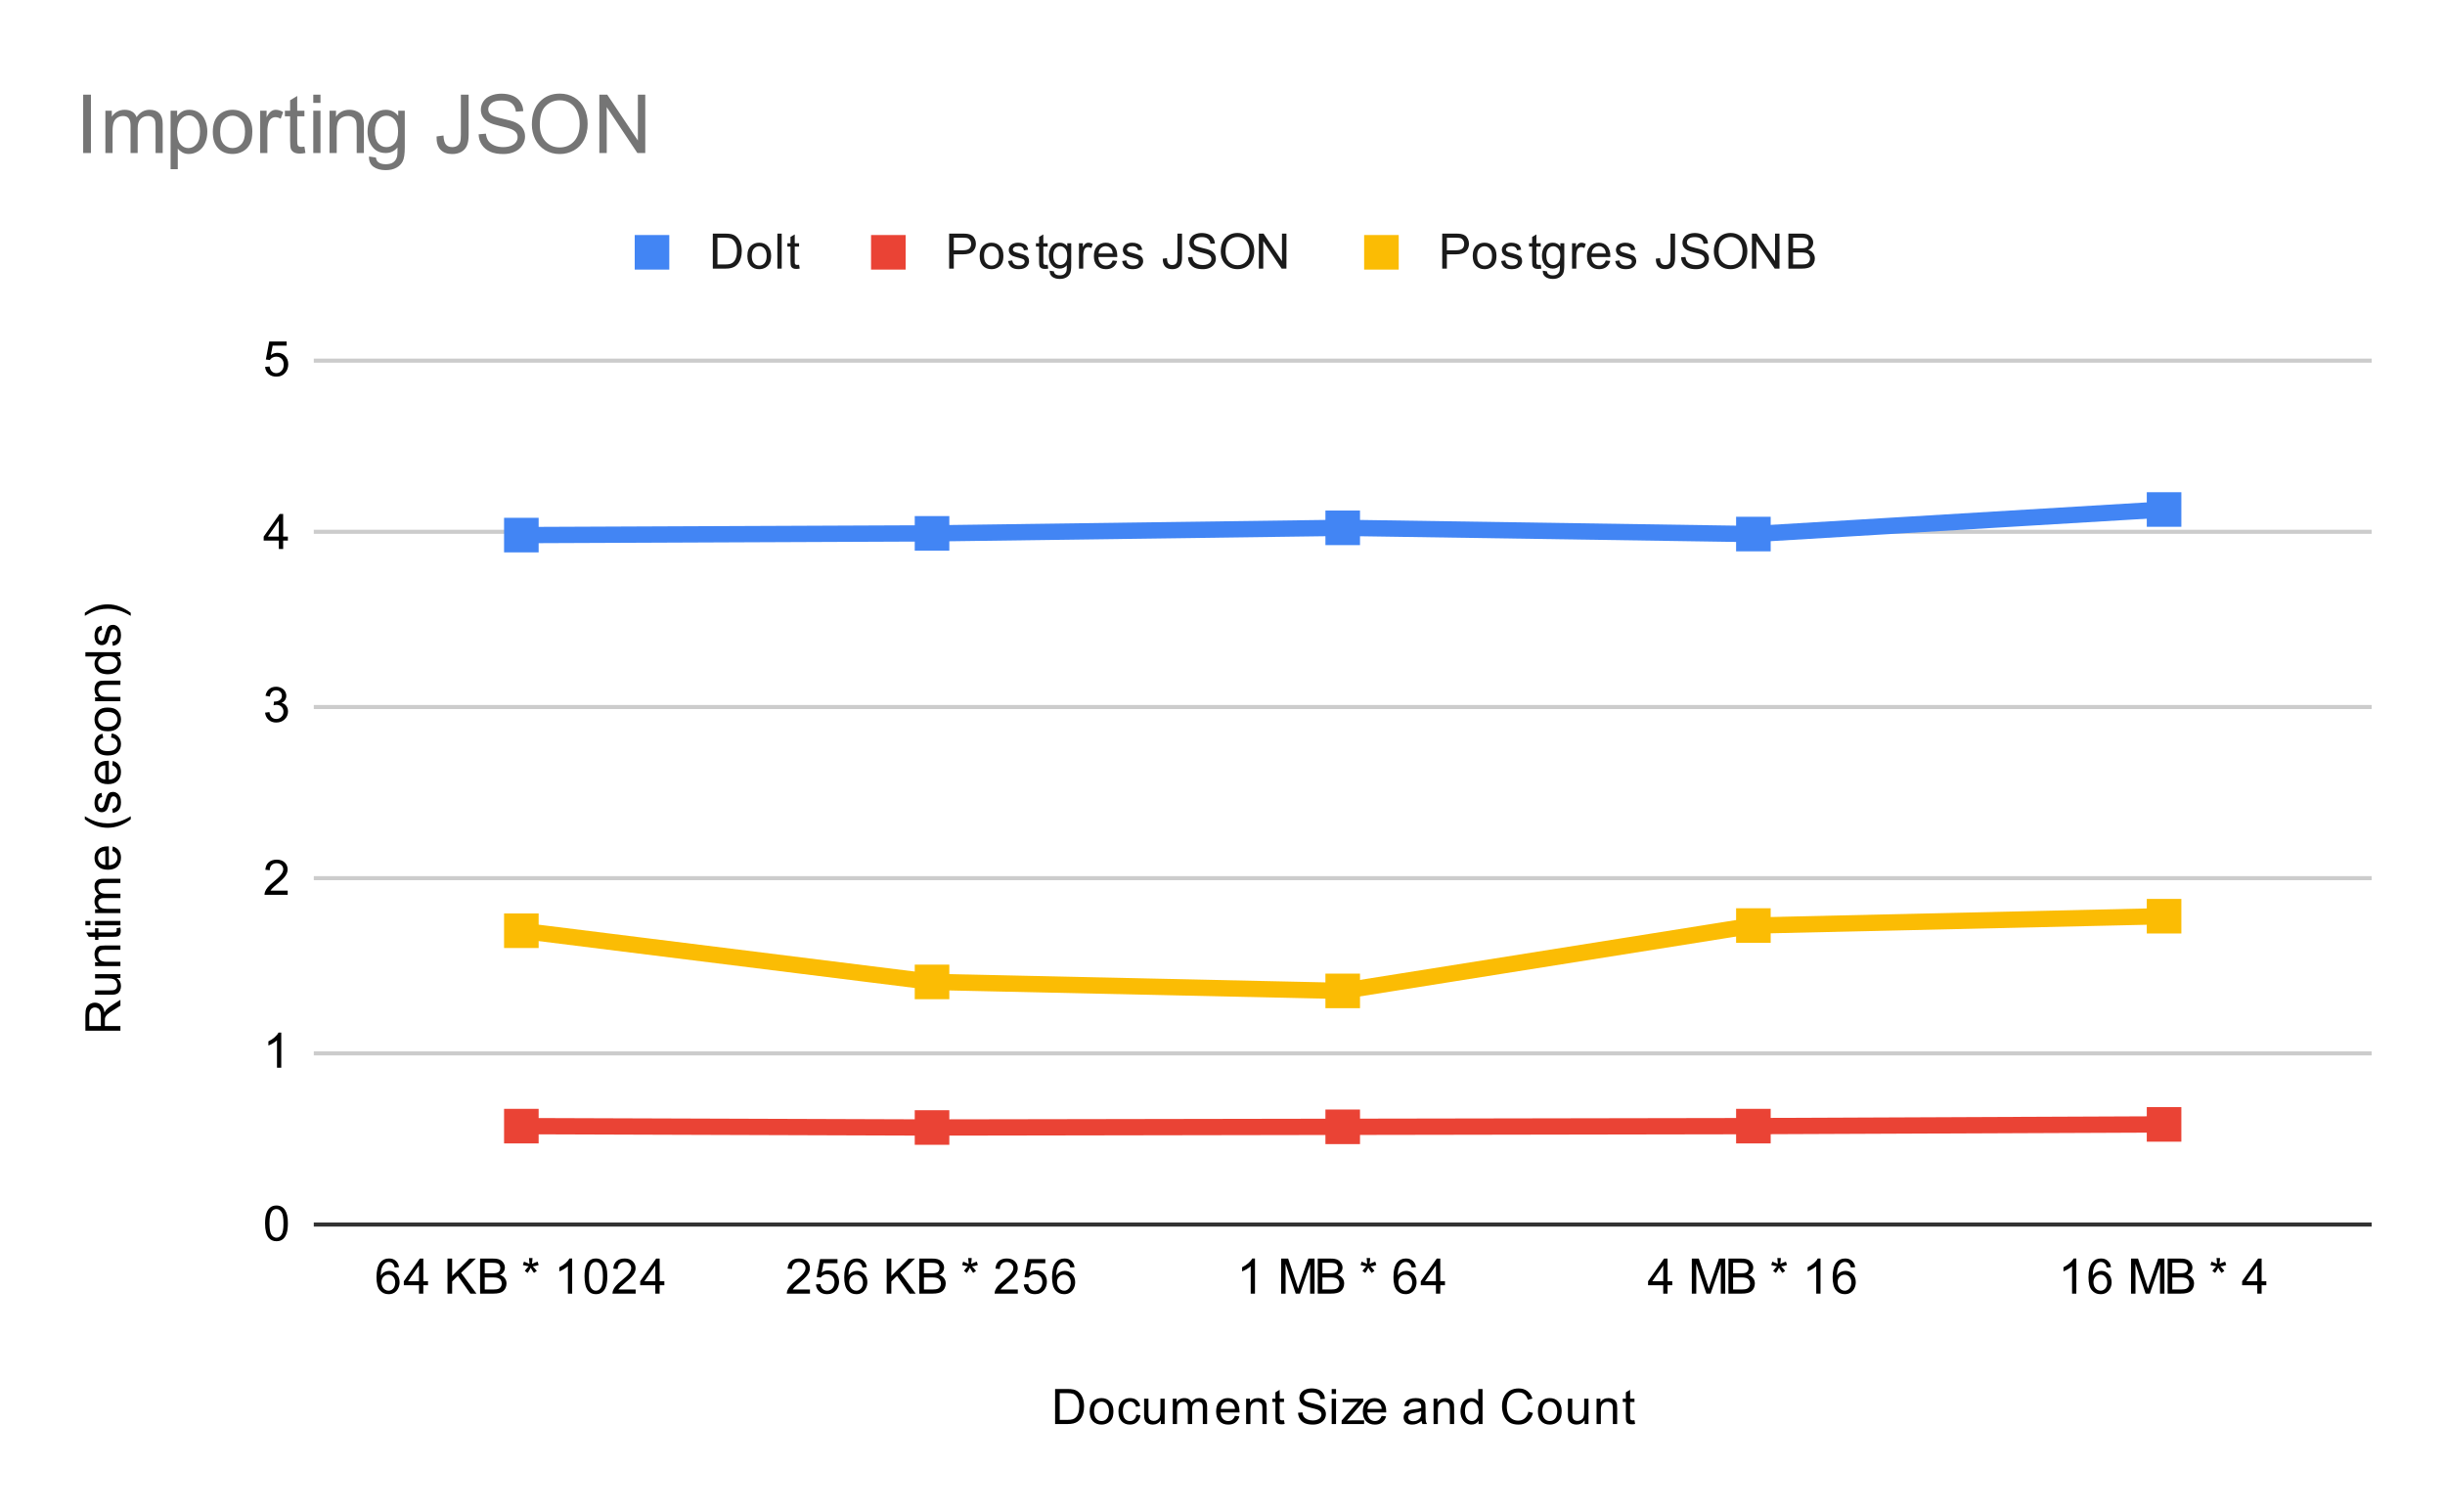 <svg version="1.1" viewBox="0.0 0.0 600.0 371.0" fill="none" stroke="none" stroke-linecap="square" stroke-miterlimit="10" width="600" height="371" xmlns:xlink="http://www.w3.org/1999/xlink" xmlns="http://www.w3.org/2000/svg"><path fill="#ffffff" d="M0 0L600.0 0L600.0 371.0L0 371.0L0 0Z" fill-rule="nonzero"/><path stroke="#333333" stroke-width="1.0" stroke-linecap="butt" d="M77.5 300.5L581.5 300.5" fill-rule="nonzero"/><path stroke="#cccccc" stroke-width="1.0" stroke-linecap="butt" d="M77.5 258.5L581.5 258.5" fill-rule="nonzero"/><path stroke="#cccccc" stroke-width="1.0" stroke-linecap="butt" d="M77.5 215.5L581.5 215.5" fill-rule="nonzero"/><path stroke="#cccccc" stroke-width="1.0" stroke-linecap="butt" d="M77.5 173.5L581.5 173.5" fill-rule="nonzero"/><path stroke="#cccccc" stroke-width="1.0" stroke-linecap="butt" d="M77.5 130.5L581.5 130.5" fill-rule="nonzero"/><path stroke="#cccccc" stroke-width="1.0" stroke-linecap="butt" d="M77.5 88.5L581.5 88.5" fill-rule="nonzero"/><clipPath id="id_0"><path d="M77.55 88.283L581.45 88.283L581.45 300.45L77.55 300.45L77.55 88.283Z" clip-rule="nonzero"/></clipPath><path stroke="#4285f4" stroke-width="4.0" stroke-linecap="butt" clip-path="url(#id_0)" d="M127.94 131.311L228.72 130.886L329.5 129.529L430.28 131.056L531.06 125.031" fill-rule="nonzero"/><path stroke="#ea4335" stroke-width="4.0" stroke-linecap="butt" clip-path="url(#id_0)" d="M127.94 276.348L228.72 276.687L329.5 276.518L430.28 276.348L531.06 275.924" fill-rule="nonzero"/><path stroke="#fbbc04" stroke-width="4.0" stroke-linecap="butt" clip-path="url(#id_0)" d="M127.94 228.398L228.72 240.958L329.5 243.165L430.28 227.125L531.06 224.834" fill-rule="nonzero"/><path fill="#4285f4" clip-path="url(#id_0)" d="M123.697 127.068L132.183 127.068L132.183 135.553L123.697 135.553Z" fill-rule="nonzero"/><path fill="#4285f4" clip-path="url(#id_0)" d="M224.477 126.644L232.963 126.644L232.963 135.129L224.477 135.129Z" fill-rule="nonzero"/><path fill="#4285f4" clip-path="url(#id_0)" d="M325.257 125.286L333.743 125.286L333.743 133.771L325.257 133.771Z" fill-rule="nonzero"/><path fill="#4285f4" clip-path="url(#id_0)" d="M426.037 126.813L434.523 126.813L434.523 135.299L426.037 135.299Z" fill-rule="nonzero"/><path fill="#4285f4" clip-path="url(#id_0)" d="M526.817 120.788L535.303 120.788L535.303 129.273L526.817 129.273Z" fill-rule="nonzero"/><path fill="#ea4335" clip-path="url(#id_0)" d="M123.697 272.105L132.183 272.105L132.183 280.591L123.697 280.591Z" fill-rule="nonzero"/><path fill="#ea4335" clip-path="url(#id_0)" d="M224.477 272.445L232.963 272.445L232.963 280.93L224.477 280.93Z" fill-rule="nonzero"/><path fill="#ea4335" clip-path="url(#id_0)" d="M325.257 272.275L333.743 272.275L333.743 280.76L325.257 280.76Z" fill-rule="nonzero"/><path fill="#ea4335" clip-path="url(#id_0)" d="M426.037 272.105L434.523 272.105L434.523 280.591L426.037 280.591Z" fill-rule="nonzero"/><path fill="#ea4335" clip-path="url(#id_0)" d="M526.817 271.681L535.303 271.681L535.303 280.166L526.817 280.166Z" fill-rule="nonzero"/><path fill="#fbbc04" clip-path="url(#id_0)" d="M123.697 224.156L132.183 224.156L132.183 232.641L123.697 232.641Z" fill-rule="nonzero"/><path fill="#fbbc04" clip-path="url(#id_0)" d="M224.477 236.716L232.963 236.716L232.963 245.201L224.477 245.201Z" fill-rule="nonzero"/><path fill="#fbbc04" clip-path="url(#id_0)" d="M325.257 238.922L333.743 238.922L333.743 247.408L325.257 247.408Z" fill-rule="nonzero"/><path fill="#fbbc04" clip-path="url(#id_0)" d="M426.037 222.883L434.523 222.883L434.523 231.368L426.037 231.368Z" fill-rule="nonzero"/><path fill="#fbbc04" clip-path="url(#id_0)" d="M526.817 220.591L535.303 220.591L535.303 229.076L526.817 229.076Z" fill-rule="nonzero"/><path fill="#000000" d="M258.922 349.45L258.922 340.856L261.891 340.856Q262.891 340.856 263.422 340.981Q264.156 341.153 264.672 341.591Q265.359 342.169 265.688 343.075Q266.031 343.966 266.031 345.106Q266.031 346.091 265.797 346.841Q265.578 347.591 265.219 348.091Q264.859 348.591 264.422 348.872Q264.0 349.153 263.406 349.309Q262.812 349.45 262.031 349.45L258.922 349.45ZM260.062 348.434L261.891 348.434Q262.75 348.434 263.234 348.278Q263.719 348.122 264.0 347.825Q264.406 347.434 264.625 346.747Q264.859 346.059 264.859 345.091Q264.859 343.747 264.406 343.028Q263.969 342.294 263.344 342.044Q262.875 341.872 261.875 341.872L260.062 341.872L260.062 348.434ZM267.406 346.341Q267.406 344.606 268.359 343.778Q269.156 343.091 270.312 343.091Q271.594 343.091 272.406 343.934Q273.234 344.762 273.234 346.247Q273.234 347.45 272.875 348.137Q272.516 348.825 271.812 349.216Q271.125 349.591 270.312 349.591Q269.016 349.591 268.203 348.762Q267.406 347.919 267.406 346.341ZM268.484 346.341Q268.484 347.528 269.0 348.122Q269.531 348.716 270.312 348.716Q271.109 348.716 271.625 348.122Q272.141 347.528 272.141 346.309Q272.141 345.153 271.609 344.559Q271.094 343.966 270.312 343.966Q269.531 343.966 269.0 344.559Q268.484 345.137 268.484 346.341ZM278.859 347.169L279.891 347.309Q279.719 348.372 279.016 348.981Q278.312 349.591 277.297 349.591Q276.016 349.591 275.234 348.762Q274.469 347.919 274.469 346.356Q274.469 345.356 274.797 344.606Q275.141 343.841 275.812 343.466Q276.5 343.091 277.312 343.091Q278.312 343.091 278.953 343.606Q279.609 344.106 279.797 345.059L278.766 345.216Q278.625 344.591 278.25 344.278Q277.875 343.95 277.344 343.95Q276.547 343.95 276.047 344.528Q275.547 345.091 275.547 346.325Q275.547 347.591 276.031 348.153Q276.516 348.716 277.281 348.716Q277.906 348.716 278.312 348.341Q278.734 347.966 278.859 347.169ZM284.875 349.45L284.875 348.528Q284.141 349.591 282.891 349.591Q282.344 349.591 281.859 349.387Q281.391 349.169 281.156 348.856Q280.922 348.528 280.828 348.059Q280.766 347.762 280.766 347.075L280.766 343.231L281.828 343.231L281.828 346.684Q281.828 347.497 281.891 347.794Q281.984 348.2 282.297 348.45Q282.625 348.684 283.109 348.684Q283.578 348.684 283.984 348.45Q284.406 348.2 284.578 347.778Q284.766 347.356 284.766 346.559L284.766 343.231L285.812 343.231L285.812 349.45L284.875 349.45ZM287.797 349.45L287.797 343.231L288.734 343.231L288.734 344.106Q289.031 343.637 289.516 343.372Q290.0 343.091 290.625 343.091Q291.312 343.091 291.75 343.372Q292.203 343.653 292.375 344.169Q293.125 343.091 294.297 343.091Q295.234 343.091 295.719 343.606Q296.219 344.106 296.219 345.184L296.219 349.45L295.172 349.45L295.172 345.528Q295.172 344.903 295.062 344.622Q294.969 344.341 294.703 344.169Q294.438 343.997 294.062 343.997Q293.406 343.997 292.969 344.434Q292.547 344.872 292.547 345.841L292.547 349.45L291.484 349.45L291.484 345.403Q291.484 344.7 291.219 344.356Q290.969 343.997 290.391 343.997Q289.938 343.997 289.562 344.231Q289.188 344.466 289.016 344.919Q288.844 345.372 288.844 346.216L288.844 349.45L287.797 349.45ZM303.047 347.45L304.141 347.575Q303.891 348.528 303.188 349.059Q302.484 349.591 301.406 349.591Q300.047 349.591 299.234 348.747Q298.438 347.903 298.438 346.387Q298.438 344.825 299.25 343.966Q300.062 343.091 301.344 343.091Q302.594 343.091 303.375 343.934Q304.172 344.778 304.172 346.325Q304.172 346.419 304.172 346.606L299.531 346.606Q299.594 347.637 300.109 348.184Q300.625 348.716 301.406 348.716Q301.984 348.716 302.391 348.419Q302.812 348.106 303.047 347.45ZM299.594 345.747L303.062 345.747Q303.0 344.95 302.672 344.559Q302.156 343.95 301.359 343.95Q300.625 343.95 300.125 344.434Q299.641 344.919 299.594 345.747ZM305.797 349.45L305.797 343.231L306.734 343.231L306.734 344.106Q307.422 343.091 308.719 343.091Q309.281 343.091 309.75 343.294Q310.234 343.497 310.469 343.825Q310.703 344.153 310.797 344.591Q310.844 344.887 310.844 345.622L310.844 349.45L309.797 349.45L309.797 345.669Q309.797 345.012 309.672 344.7Q309.547 344.387 309.234 344.2Q308.922 343.997 308.5 343.997Q307.828 343.997 307.328 344.434Q306.844 344.856 306.844 346.044L306.844 349.45L305.797 349.45ZM315.094 348.512L315.25 349.434Q314.797 349.528 314.453 349.528Q313.875 349.528 313.562 349.356Q313.25 349.169 313.109 348.872Q312.984 348.575 312.984 347.622L312.984 344.044L312.219 344.044L312.219 343.231L312.984 343.231L312.984 341.684L314.031 341.059L314.031 343.231L315.094 343.231L315.094 344.044L314.031 344.044L314.031 347.684Q314.031 348.137 314.078 348.262Q314.141 348.387 314.266 348.466Q314.391 348.544 314.625 348.544Q314.812 348.544 315.094 348.512ZM318.547 346.684L319.609 346.591Q319.688 347.247 319.969 347.653Q320.25 348.059 320.828 348.325Q321.422 348.575 322.156 348.575Q322.797 348.575 323.297 348.387Q323.797 348.184 324.031 347.856Q324.281 347.512 324.281 347.122Q324.281 346.716 324.047 346.419Q323.812 346.106 323.281 345.903Q322.922 345.762 321.734 345.481Q320.562 345.2 320.094 344.95Q319.469 344.622 319.172 344.153Q318.875 343.669 318.875 343.075Q318.875 342.434 319.234 341.872Q319.609 341.294 320.312 341.012Q321.031 340.716 321.891 340.716Q322.844 340.716 323.578 341.028Q324.312 341.325 324.703 341.934Q325.094 342.528 325.125 343.278L324.031 343.356Q323.938 342.544 323.422 342.137Q322.922 341.716 321.938 341.716Q320.906 341.716 320.438 342.091Q319.969 342.466 319.969 342.997Q319.969 343.466 320.297 343.762Q320.625 344.059 322.0 344.372Q323.391 344.684 323.906 344.919Q324.656 345.278 325.016 345.809Q325.375 346.325 325.375 347.028Q325.375 347.716 324.984 348.325Q324.594 348.919 323.859 349.262Q323.125 349.591 322.203 349.591Q321.031 349.591 320.234 349.262Q319.453 348.919 319.0 348.231Q318.562 347.544 318.547 346.684ZM326.797 342.075L326.797 340.856L327.859 340.856L327.859 342.075L326.797 342.075ZM326.797 349.45L326.797 343.231L327.859 343.231L327.859 349.45L326.797 349.45ZM329.234 349.45L329.234 348.591L333.203 344.044Q332.516 344.075 332.0 344.075L329.469 344.075L329.469 343.231L334.562 343.231L334.562 343.919L331.188 347.872L330.531 348.591Q331.25 348.544 331.859 348.544L334.75 348.544L334.75 349.45L329.234 349.45ZM339.047 347.45L340.141 347.575Q339.891 348.528 339.188 349.059Q338.484 349.591 337.406 349.591Q336.047 349.591 335.234 348.747Q334.438 347.903 334.438 346.387Q334.438 344.825 335.25 343.966Q336.062 343.091 337.344 343.091Q338.594 343.091 339.375 343.934Q340.172 344.778 340.172 346.325Q340.172 346.419 340.172 346.606L335.531 346.606Q335.594 347.637 336.109 348.184Q336.625 348.716 337.406 348.716Q337.984 348.716 338.391 348.419Q338.812 348.106 339.047 347.45ZM335.594 345.747L339.062 345.747Q339.0 344.95 338.672 344.559Q338.156 343.95 337.359 343.95Q336.625 343.95 336.125 344.434Q335.641 344.919 335.594 345.747ZM348.859 348.684Q348.266 349.184 347.719 349.387Q347.188 349.591 346.562 349.591Q345.531 349.591 344.984 349.091Q344.438 348.591 344.438 347.809Q344.438 347.356 344.641 346.981Q344.844 346.591 345.188 346.372Q345.531 346.137 345.953 346.028Q346.25 345.934 346.891 345.856Q348.156 345.716 348.766 345.497Q348.766 345.278 348.766 345.231Q348.766 344.575 348.469 344.309Q348.062 343.966 347.266 343.966Q346.531 343.966 346.172 344.231Q345.812 344.481 345.641 345.137L344.609 344.997Q344.75 344.341 345.078 343.934Q345.406 343.528 346.016 343.309Q346.625 343.091 347.422 343.091Q348.219 343.091 348.719 343.278Q349.219 343.466 349.453 343.747Q349.688 344.028 349.781 344.466Q349.828 344.731 349.828 345.434L349.828 346.841Q349.828 348.309 349.891 348.7Q349.969 349.091 350.172 349.45L349.062 349.45Q348.906 349.122 348.859 348.684ZM348.766 346.325Q348.188 346.559 347.047 346.731Q346.391 346.825 346.125 346.95Q345.859 347.059 345.703 347.278Q345.562 347.497 345.562 347.778Q345.562 348.2 345.875 348.481Q346.203 348.762 346.812 348.762Q347.422 348.762 347.891 348.497Q348.375 348.231 348.594 347.762Q348.766 347.403 348.766 346.716L348.766 346.325ZM351.797 349.45L351.797 343.231L352.734 343.231L352.734 344.106Q353.422 343.091 354.719 343.091Q355.281 343.091 355.75 343.294Q356.234 343.497 356.469 343.825Q356.703 344.153 356.797 344.591Q356.844 344.887 356.844 345.622L356.844 349.45L355.797 349.45L355.797 345.669Q355.797 345.012 355.672 344.7Q355.547 344.387 355.234 344.2Q354.922 343.997 354.5 343.997Q353.828 343.997 353.328 344.434Q352.844 344.856 352.844 346.044L352.844 349.45L351.797 349.45ZM362.828 349.45L362.828 348.669Q362.234 349.591 361.094 349.591Q360.344 349.591 359.719 349.184Q359.094 348.762 358.75 348.028Q358.406 347.294 358.406 346.341Q358.406 345.419 358.719 344.653Q359.031 343.887 359.656 343.497Q360.281 343.091 361.047 343.091Q361.609 343.091 362.047 343.325Q362.484 343.559 362.766 343.934L362.766 340.856L363.812 340.856L363.812 349.45L362.828 349.45ZM359.5 346.341Q359.5 347.544 360.0 348.137Q360.5 348.716 361.188 348.716Q361.875 348.716 362.359 348.153Q362.844 347.591 362.844 346.434Q362.844 345.153 362.344 344.559Q361.859 343.966 361.141 343.966Q360.438 343.966 359.969 344.544Q359.5 345.106 359.5 346.341ZM375.062 346.434L376.188 346.731Q375.828 348.122 374.906 348.856Q373.984 349.591 372.641 349.591Q371.25 349.591 370.375 349.028Q369.5 348.466 369.047 347.403Q368.594 346.325 368.594 345.091Q368.594 343.747 369.109 342.747Q369.625 341.747 370.562 341.231Q371.516 340.716 372.656 340.716Q373.938 340.716 374.812 341.372Q375.703 342.028 376.047 343.216L374.922 343.481Q374.625 342.544 374.047 342.122Q373.484 341.684 372.625 341.684Q371.641 341.684 370.969 342.169Q370.312 342.637 370.031 343.434Q369.766 344.231 369.766 345.091Q369.766 346.184 370.078 346.997Q370.406 347.809 371.078 348.216Q371.75 348.622 372.547 348.622Q373.5 348.622 374.156 348.075Q374.828 347.528 375.062 346.434ZM377.406 346.341Q377.406 344.606 378.359 343.778Q379.156 343.091 380.312 343.091Q381.594 343.091 382.406 343.934Q383.234 344.762 383.234 346.247Q383.234 347.45 382.875 348.137Q382.516 348.825 381.812 349.216Q381.125 349.591 380.312 349.591Q379.016 349.591 378.203 348.762Q377.406 347.919 377.406 346.341ZM378.484 346.341Q378.484 347.528 379.0 348.122Q379.531 348.716 380.312 348.716Q381.109 348.716 381.625 348.122Q382.141 347.528 382.141 346.309Q382.141 345.153 381.609 344.559Q381.094 343.966 380.312 343.966Q379.531 343.966 379.0 344.559Q378.484 345.137 378.484 346.341ZM388.875 349.45L388.875 348.528Q388.141 349.591 386.891 349.591Q386.344 349.591 385.859 349.387Q385.391 349.169 385.156 348.856Q384.922 348.528 384.828 348.059Q384.766 347.762 384.766 347.075L384.766 343.231L385.828 343.231L385.828 346.684Q385.828 347.497 385.891 347.794Q385.984 348.2 386.297 348.45Q386.625 348.684 387.109 348.684Q387.578 348.684 387.984 348.45Q388.406 348.2 388.578 347.778Q388.766 347.356 388.766 346.559L388.766 343.231L389.812 343.231L389.812 349.45L388.875 349.45ZM391.797 349.45L391.797 343.231L392.734 343.231L392.734 344.106Q393.422 343.091 394.719 343.091Q395.281 343.091 395.75 343.294Q396.234 343.497 396.469 343.825Q396.703 344.153 396.797 344.591Q396.844 344.887 396.844 345.622L396.844 349.45L395.797 349.45L395.797 345.669Q395.797 345.012 395.672 344.7Q395.547 344.387 395.234 344.2Q394.922 343.997 394.5 343.997Q393.828 343.997 393.328 344.434Q392.844 344.856 392.844 346.044L392.844 349.45L391.797 349.45ZM401.094 348.512L401.25 349.434Q400.797 349.528 400.453 349.528Q399.875 349.528 399.562 349.356Q399.25 349.169 399.109 348.872Q398.984 348.575 398.984 347.622L398.984 344.044L398.219 344.044L398.219 343.231L398.984 343.231L398.984 341.684L400.031 341.059L400.031 343.231L401.094 343.231L401.094 344.044L400.031 344.044L400.031 347.684Q400.031 348.137 400.078 348.262Q400.141 348.387 400.266 348.466Q400.391 348.544 400.625 348.544Q400.812 348.544 401.094 348.512Z" fill-rule="nonzero"/><path fill="#000000" d="M29.55 252.929L20.956 252.929L20.956 249.117Q20.956 247.96 21.191 247.367Q21.425 246.773 22.019 246.414Q22.597 246.054 23.3 246.054Q24.222 246.054 24.847 246.648Q25.472 247.242 25.644 248.476Q25.863 248.023 26.066 247.789Q26.519 247.289 27.206 246.851L29.55 245.351L29.55 246.789L27.769 247.914Q26.988 248.414 26.581 248.742Q26.175 249.054 26.019 249.32Q25.847 249.57 25.769 249.835Q25.738 250.023 25.738 250.46L25.738 251.789L29.55 251.789L29.55 252.929ZM24.753 251.789L24.753 249.335Q24.753 248.57 24.597 248.132Q24.425 247.679 24.081 247.46Q23.722 247.226 23.3 247.226Q22.691 247.226 22.3 247.679Q21.909 248.117 21.909 249.07L21.909 251.789L24.753 251.789ZM29.55 239.992L28.628 239.992Q29.691 240.726 29.691 241.976Q29.691 242.523 29.488 243.007Q29.269 243.476 28.956 243.71Q28.628 243.945 28.159 244.039Q27.863 244.101 27.175 244.101L23.331 244.101L23.331 243.039L26.784 243.039Q27.597 243.039 27.894 242.976Q28.3 242.882 28.55 242.57Q28.784 242.242 28.784 241.757Q28.784 241.289 28.55 240.882Q28.3 240.46 27.878 240.289Q27.456 240.101 26.659 240.101L23.331 240.101L23.331 239.054L29.55 239.054L29.55 239.992ZM29.55 237.07L23.331 237.07L23.331 236.132L24.206 236.132Q23.191 235.445 23.191 234.148Q23.191 233.585 23.394 233.117Q23.597 232.632 23.925 232.398Q24.253 232.164 24.691 232.07Q24.988 232.023 25.722 232.023L29.55 232.023L29.55 233.07L25.769 233.07Q25.113 233.07 24.8 233.195Q24.488 233.32 24.3 233.632Q24.097 233.945 24.097 234.367Q24.097 235.039 24.534 235.539Q24.956 236.023 26.144 236.023L29.55 236.023L29.55 237.07ZM28.613 227.773L29.534 227.617Q29.628 228.07 29.628 228.414Q29.628 228.992 29.456 229.304Q29.269 229.617 28.972 229.757Q28.675 229.882 27.722 229.882L24.144 229.882L24.144 230.648L23.331 230.648L23.331 229.882L21.784 229.882L21.159 228.835L23.331 228.835L23.331 227.773L24.144 227.773L24.144 228.835L27.784 228.835Q28.238 228.835 28.363 228.789Q28.488 228.726 28.566 228.601Q28.644 228.476 28.644 228.242Q28.644 228.054 28.613 227.773ZM22.175 227.07L20.956 227.07L20.956 226.007L22.175 226.007L22.175 227.07ZM29.55 227.07L23.331 227.07L23.331 226.007L29.55 226.007L29.55 227.07ZM29.55 224.07L23.331 224.07L23.331 223.132L24.206 223.132Q23.738 222.835 23.472 222.351Q23.191 221.867 23.191 221.242Q23.191 220.554 23.472 220.117Q23.753 219.664 24.269 219.492Q23.191 218.742 23.191 217.57Q23.191 216.632 23.706 216.148Q24.206 215.648 25.284 215.648L29.55 215.648L29.55 216.695L25.628 216.695Q25.003 216.695 24.722 216.804Q24.441 216.898 24.269 217.164Q24.097 217.429 24.097 217.804Q24.097 218.46 24.534 218.898Q24.972 219.32 25.941 219.32L29.55 219.32L29.55 220.382L25.503 220.382Q24.8 220.382 24.456 220.648Q24.097 220.898 24.097 221.476Q24.097 221.929 24.331 222.304Q24.566 222.679 25.019 222.851Q25.472 223.023 26.316 223.023L29.55 223.023L29.55 224.07ZM27.55 208.82L27.675 207.726Q28.628 207.976 29.159 208.679Q29.691 209.382 29.691 210.46Q29.691 211.82 28.847 212.632Q28.003 213.429 26.488 213.429Q24.925 213.429 24.066 212.617Q23.191 211.804 23.191 210.523Q23.191 209.273 24.034 208.492Q24.878 207.695 26.425 207.695Q26.519 207.695 26.706 207.695L26.706 212.335Q27.738 212.273 28.284 211.757Q28.816 211.242 28.816 210.46Q28.816 209.882 28.519 209.476Q28.206 209.054 27.55 208.82ZM25.847 212.273L25.847 208.804Q25.05 208.867 24.659 209.195Q24.05 209.71 24.05 210.507Q24.05 211.242 24.534 211.742Q25.019 212.226 25.847 212.273ZM32.081 201.054Q30.972 201.929 29.503 202.539Q28.019 203.132 26.441 203.132Q25.05 203.132 23.769 202.695Q22.284 202.164 20.816 201.054L20.816 200.304Q22.034 201.007 22.55 201.242Q23.363 201.601 24.238 201.804Q25.331 202.054 26.441 202.054Q29.269 202.054 32.081 200.304L32.081 201.054ZM27.691 199.492L27.534 198.46Q28.159 198.367 28.488 197.976Q28.816 197.57 28.816 196.835Q28.816 196.117 28.534 195.773Q28.238 195.414 27.831 195.414Q27.472 195.414 27.269 195.726Q27.128 195.945 26.909 196.804Q26.613 197.96 26.409 198.414Q26.191 198.851 25.816 199.085Q25.441 199.32 24.972 199.32Q24.566 199.32 24.206 199.132Q23.847 198.945 23.613 198.617Q23.441 198.367 23.316 197.945Q23.191 197.523 23.191 197.023Q23.191 196.304 23.409 195.757Q23.613 195.195 23.972 194.929Q24.331 194.664 24.925 194.57L25.066 195.601Q24.597 195.664 24.331 196.007Q24.05 196.335 24.05 196.96Q24.05 197.679 24.3 197.992Q24.534 198.304 24.863 198.304Q25.066 198.304 25.222 198.179Q25.394 198.039 25.503 197.773Q25.566 197.617 25.769 196.835Q26.081 195.71 26.269 195.273Q26.456 194.835 26.816 194.585Q27.175 194.335 27.722 194.335Q28.253 194.335 28.722 194.648Q29.175 194.945 29.441 195.523Q29.691 196.101 29.691 196.835Q29.691 198.054 29.191 198.695Q28.675 199.32 27.691 199.492ZM27.55 187.82L27.675 186.726Q28.628 186.976 29.159 187.679Q29.691 188.382 29.691 189.46Q29.691 190.82 28.847 191.632Q28.003 192.429 26.488 192.429Q24.925 192.429 24.066 191.617Q23.191 190.804 23.191 189.523Q23.191 188.273 24.034 187.492Q24.878 186.695 26.425 186.695Q26.519 186.695 26.706 186.695L26.706 191.335Q27.738 191.273 28.284 190.757Q28.816 190.242 28.816 189.46Q28.816 188.882 28.519 188.476Q28.206 188.054 27.55 187.82ZM25.847 191.273L25.847 187.804Q25.05 187.867 24.659 188.195Q24.05 188.71 24.05 189.507Q24.05 190.242 24.534 190.742Q25.019 191.226 25.847 191.273ZM27.269 181.007L27.409 179.976Q28.472 180.148 29.081 180.851Q29.691 181.554 29.691 182.57Q29.691 183.851 28.863 184.632Q28.019 185.398 26.456 185.398Q25.456 185.398 24.706 185.07Q23.941 184.726 23.566 184.054Q23.191 183.367 23.191 182.554Q23.191 181.554 23.706 180.914Q24.206 180.257 25.159 180.07L25.316 181.101Q24.691 181.242 24.378 181.617Q24.05 181.992 24.05 182.523Q24.05 183.32 24.628 183.82Q25.191 184.32 26.425 184.32Q27.691 184.32 28.253 183.835Q28.816 183.351 28.816 182.585Q28.816 181.96 28.441 181.554Q28.066 181.132 27.269 181.007ZM26.441 179.46Q24.706 179.46 23.878 178.507Q23.191 177.71 23.191 176.554Q23.191 175.273 24.034 174.46Q24.863 173.632 26.347 173.632Q27.55 173.632 28.238 173.992Q28.925 174.351 29.316 175.054Q29.691 175.742 29.691 176.554Q29.691 177.851 28.863 178.664Q28.019 179.46 26.441 179.46ZM26.441 178.382Q27.628 178.382 28.222 177.867Q28.816 177.335 28.816 176.554Q28.816 175.757 28.222 175.242Q27.628 174.726 26.409 174.726Q25.253 174.726 24.659 175.257Q24.066 175.773 24.066 176.554Q24.066 177.335 24.659 177.867Q25.238 178.382 26.441 178.382ZM29.55 172.07L23.331 172.07L23.331 171.132L24.206 171.132Q23.191 170.445 23.191 169.148Q23.191 168.585 23.394 168.117Q23.597 167.632 23.925 167.398Q24.253 167.164 24.691 167.07Q24.988 167.023 25.722 167.023L29.55 167.023L29.55 168.07L25.769 168.07Q25.113 168.07 24.8 168.195Q24.488 168.32 24.3 168.632Q24.097 168.945 24.097 169.367Q24.097 170.039 24.534 170.539Q24.956 171.023 26.144 171.023L29.55 171.023L29.55 172.07ZM29.55 161.039L28.769 161.039Q29.691 161.632 29.691 162.773Q29.691 163.523 29.284 164.148Q28.863 164.773 28.128 165.117Q27.394 165.46 26.441 165.46Q25.519 165.46 24.753 165.148Q23.988 164.835 23.597 164.21Q23.191 163.585 23.191 162.82Q23.191 162.257 23.425 161.82Q23.659 161.382 24.034 161.101L20.956 161.101L20.956 160.054L29.55 160.054L29.55 161.039ZM26.441 164.367Q27.644 164.367 28.238 163.867Q28.816 163.367 28.816 162.679Q28.816 161.992 28.253 161.507Q27.691 161.023 26.534 161.023Q25.253 161.023 24.659 161.523Q24.066 162.007 24.066 162.726Q24.066 163.429 24.644 163.898Q25.206 164.367 26.441 164.367ZM27.691 158.492L27.534 157.46Q28.159 157.367 28.488 156.976Q28.816 156.57 28.816 155.835Q28.816 155.117 28.534 154.773Q28.238 154.414 27.831 154.414Q27.472 154.414 27.269 154.726Q27.128 154.945 26.909 155.804Q26.613 156.96 26.409 157.414Q26.191 157.851 25.816 158.085Q25.441 158.32 24.972 158.32Q24.566 158.32 24.206 158.132Q23.847 157.945 23.613 157.617Q23.441 157.367 23.316 156.945Q23.191 156.523 23.191 156.023Q23.191 155.304 23.409 154.757Q23.613 154.195 23.972 153.929Q24.331 153.664 24.925 153.57L25.066 154.601Q24.597 154.664 24.331 155.007Q24.05 155.335 24.05 155.96Q24.05 156.679 24.3 156.992Q24.534 157.304 24.863 157.304Q25.066 157.304 25.222 157.179Q25.394 157.039 25.503 156.773Q25.566 156.617 25.769 155.835Q26.081 154.71 26.269 154.273Q26.456 153.835 26.816 153.585Q27.175 153.335 27.722 153.335Q28.253 153.335 28.722 153.648Q29.175 153.945 29.441 154.523Q29.691 155.101 29.691 155.835Q29.691 157.054 29.191 157.695Q28.675 158.32 27.691 158.492ZM32.081 150.382L32.081 151.132Q29.269 149.382 26.441 149.382Q25.347 149.382 24.253 149.632Q23.378 149.835 22.566 150.195Q22.05 150.429 20.816 151.132L20.816 150.382Q22.284 149.289 23.769 148.757Q25.05 148.304 26.441 148.304Q28.019 148.304 29.503 148.914Q30.972 149.523 32.081 150.382Z" fill-rule="nonzero"/><path fill="#000000" d="M65.05 300.216Q65.05 298.684 65.362 297.762Q65.675 296.825 66.284 296.325Q66.909 295.825 67.847 295.825Q68.534 295.825 69.05 296.106Q69.581 296.387 69.925 296.919Q70.269 297.434 70.456 298.184Q70.644 298.934 70.644 300.216Q70.644 301.731 70.331 302.653Q70.034 303.575 69.409 304.091Q68.8 304.591 67.847 304.591Q66.612 304.591 65.894 303.7Q65.05 302.637 65.05 300.216ZM66.128 300.216Q66.128 302.325 66.628 303.028Q67.128 303.731 67.847 303.731Q68.581 303.731 69.066 303.028Q69.566 302.325 69.566 300.216Q69.566 298.091 69.066 297.403Q68.581 296.7 67.831 296.7Q67.112 296.7 66.675 297.309Q66.128 298.091 66.128 300.216Z" fill-rule="nonzero"/><path fill="#000000" d="M69.019 262.017L67.972 262.017L67.972 255.298Q67.581 255.657 66.956 256.032Q66.347 256.392 65.862 256.564L65.862 255.548Q66.737 255.126 67.394 254.548Q68.066 253.954 68.347 253.392L69.019 253.392L69.019 262.017Z" fill-rule="nonzero"/><path fill="#000000" d="M70.597 218.568L70.597 219.583L64.909 219.583Q64.909 219.208 65.034 218.849Q65.253 218.271 65.722 217.708Q66.206 217.146 67.112 216.411Q68.519 215.255 69.003 214.583Q69.503 213.911 69.503 213.318Q69.503 212.693 69.05 212.271Q68.597 211.833 67.878 211.833Q67.112 211.833 66.659 212.286Q66.206 212.74 66.191 213.552L65.112 213.443Q65.222 212.224 65.941 211.599Q66.675 210.958 67.909 210.958Q69.144 210.958 69.862 211.646Q70.581 212.333 70.581 213.349Q70.581 213.865 70.362 214.365Q70.159 214.849 69.659 215.411Q69.175 215.958 68.05 216.911Q67.097 217.708 66.816 218.005Q66.55 218.286 66.378 218.568L70.597 218.568Z" fill-rule="nonzero"/><path fill="#000000" d="M65.05 174.884L66.112 174.744Q66.284 175.634 66.722 176.041Q67.159 176.431 67.784 176.431Q68.534 176.431 69.05 175.916Q69.566 175.4 69.566 174.634Q69.566 173.916 69.081 173.447Q68.612 172.963 67.878 172.963Q67.581 172.963 67.128 173.088L67.253 172.15Q67.362 172.166 67.425 172.166Q68.097 172.166 68.628 171.822Q69.175 171.463 69.175 170.728Q69.175 170.15 68.784 169.775Q68.394 169.384 67.769 169.384Q67.159 169.384 66.737 169.775Q66.331 170.166 66.222 170.931L65.159 170.744Q65.347 169.697 66.034 169.119Q66.722 168.525 67.737 168.525Q68.441 168.525 69.034 168.838Q69.628 169.134 69.941 169.65Q70.253 170.166 70.253 170.759Q70.253 171.306 69.956 171.775Q69.659 172.228 69.081 172.494Q69.831 172.666 70.253 173.228Q70.675 173.775 70.675 174.619Q70.675 175.744 69.847 176.525Q69.034 177.306 67.784 177.306Q66.659 177.306 65.909 176.634Q65.159 175.947 65.05 174.884Z" fill-rule="nonzero"/><path fill="#000000" d="M68.425 134.717L68.425 132.654L64.706 132.654L64.706 131.685L68.628 126.123L69.487 126.123L69.487 131.685L70.644 131.685L70.644 132.654L69.487 132.654L69.487 134.717L68.425 134.717ZM68.425 131.685L68.425 127.826L65.737 131.685L68.425 131.685Z" fill-rule="nonzero"/><path fill="#000000" d="M65.05 90.033L66.159 89.94Q66.284 90.752 66.722 91.158Q67.175 91.565 67.816 91.565Q68.566 91.565 69.097 90.986Q69.628 90.408 69.628 89.471Q69.628 88.565 69.112 88.049Q68.612 87.518 67.784 87.518Q67.284 87.518 66.862 87.752Q66.456 87.986 66.222 88.346L65.237 88.221L66.066 83.815L70.347 83.815L70.347 84.815L66.909 84.815L66.456 87.127Q67.222 86.58 68.066 86.58Q69.191 86.58 69.956 87.361Q70.737 88.143 70.737 89.377Q70.737 90.533 70.066 91.393Q69.237 92.424 67.816 92.424Q66.644 92.424 65.894 91.768Q65.159 91.111 65.05 90.033Z" fill-rule="nonzero"/><path fill="#000000" d="M97.909 310.966L96.862 311.044Q96.721 310.419 96.471 310.137Q96.034 309.684 95.409 309.684Q94.909 309.684 94.518 309.966Q94.034 310.341 93.737 311.044Q93.456 311.731 93.44 313.012Q93.815 312.434 94.362 312.153Q94.924 311.872 95.534 311.872Q96.581 311.872 97.315 312.653Q98.065 313.434 98.065 314.653Q98.065 315.466 97.706 316.169Q97.362 316.856 96.752 317.231Q96.143 317.591 95.377 317.591Q94.049 317.591 93.221 316.622Q92.393 315.653 92.393 313.434Q92.393 310.934 93.315 309.809Q94.112 308.825 95.471 308.825Q96.487 308.825 97.127 309.403Q97.784 309.966 97.909 310.966ZM93.612 314.669Q93.612 315.216 93.831 315.716Q94.065 316.2 94.471 316.466Q94.893 316.731 95.362 316.731Q96.018 316.731 96.502 316.2Q96.987 315.653 96.987 314.731Q96.987 313.841 96.502 313.325Q96.034 312.809 95.315 312.809Q94.596 312.809 94.096 313.325Q93.612 313.841 93.612 314.669ZM102.815 317.45L102.815 315.387L99.096 315.387L99.096 314.419L103.018 308.856L103.877 308.856L103.877 314.419L105.034 314.419L105.034 315.387L103.877 315.387L103.877 317.45L102.815 317.45ZM102.815 314.419L102.815 310.559L100.127 314.419L102.815 314.419ZM109.815 317.45L109.815 308.856L110.956 308.856L110.956 313.122L115.221 308.856L116.768 308.856L113.159 312.341L116.924 317.45L115.424 317.45L112.362 313.106L110.956 314.466L110.956 317.45L109.815 317.45ZM117.815 317.45L117.815 308.856L121.049 308.856Q122.034 308.856 122.627 309.122Q123.221 309.387 123.549 309.934Q123.893 310.466 123.893 311.059Q123.893 311.606 123.596 312.091Q123.299 312.575 122.69 312.872Q123.471 313.106 123.877 313.669Q124.299 314.216 124.299 314.966Q124.299 315.559 124.049 316.091Q123.799 316.606 123.424 316.887Q123.049 317.169 122.471 317.309Q121.909 317.45 121.096 317.45L117.815 317.45ZM118.956 312.466L120.815 312.466Q121.565 312.466 121.893 312.372Q122.331 312.247 122.549 311.95Q122.768 311.637 122.768 311.184Q122.768 310.762 122.565 310.434Q122.362 310.106 121.971 309.997Q121.596 309.872 120.674 309.872L118.956 309.872L118.956 312.466ZM118.956 316.434L121.096 316.434Q121.643 316.434 121.862 316.387Q122.268 316.325 122.518 316.169Q122.784 315.997 122.956 315.684Q123.127 315.372 123.127 314.966Q123.127 314.481 122.877 314.122Q122.643 313.762 122.206 313.622Q121.768 313.481 120.94 313.481L118.956 313.481L118.956 316.434ZM128.315 310.434L128.581 309.606Q129.518 309.934 129.94 310.169Q129.831 309.106 129.815 308.716L130.674 308.716Q130.659 309.294 130.534 310.169Q131.143 309.856 131.924 309.606L132.19 310.434Q131.44 310.684 130.737 310.762Q131.081 311.075 131.737 311.872L131.034 312.372Q130.69 311.903 130.237 311.106Q129.799 311.934 129.471 312.372L128.784 311.872Q129.456 311.028 129.752 310.762Q129.002 310.622 128.315 310.434ZM140.409 317.45L139.362 317.45L139.362 310.731Q138.971 311.091 138.346 311.466Q137.737 311.825 137.252 311.997L137.252 310.981Q138.127 310.559 138.784 309.981Q139.456 309.387 139.737 308.825L140.409 308.825L140.409 317.45ZM143.44 313.216Q143.44 311.684 143.752 310.762Q144.065 309.825 144.674 309.325Q145.299 308.825 146.237 308.825Q146.924 308.825 147.44 309.106Q147.971 309.387 148.315 309.919Q148.659 310.434 148.846 311.184Q149.034 311.934 149.034 313.216Q149.034 314.731 148.721 315.653Q148.424 316.575 147.799 317.091Q147.19 317.591 146.237 317.591Q145.002 317.591 144.284 316.7Q143.44 315.637 143.44 313.216ZM144.518 313.216Q144.518 315.325 145.018 316.028Q145.518 316.731 146.237 316.731Q146.971 316.731 147.456 316.028Q147.956 315.325 147.956 313.216Q147.956 311.091 147.456 310.403Q146.971 309.7 146.221 309.7Q145.502 309.7 145.065 310.309Q144.518 311.091 144.518 313.216ZM155.987 316.434L155.987 317.45L150.299 317.45Q150.299 317.075 150.424 316.716Q150.643 316.137 151.112 315.575Q151.596 315.012 152.502 314.278Q153.909 313.122 154.393 312.45Q154.893 311.778 154.893 311.184Q154.893 310.559 154.44 310.137Q153.987 309.7 153.268 309.7Q152.502 309.7 152.049 310.153Q151.596 310.606 151.581 311.419L150.502 311.309Q150.612 310.091 151.331 309.466Q152.065 308.825 153.299 308.825Q154.534 308.825 155.252 309.512Q155.971 310.2 155.971 311.216Q155.971 311.731 155.752 312.231Q155.549 312.716 155.049 313.278Q154.565 313.825 153.44 314.778Q152.487 315.575 152.206 315.872Q151.94 316.153 151.768 316.434L155.987 316.434ZM160.815 317.45L160.815 315.387L157.096 315.387L157.096 314.419L161.018 308.856L161.877 308.856L161.877 314.419L163.034 314.419L163.034 315.387L161.877 315.387L161.877 317.45L160.815 317.45ZM160.815 314.419L160.815 310.559L158.127 314.419L160.815 314.419Z" fill-rule="nonzero"/><path fill="#000000" d="M198.767 316.434L198.767 317.45L193.079 317.45Q193.079 317.075 193.204 316.716Q193.423 316.137 193.892 315.575Q194.376 315.012 195.282 314.278Q196.689 313.122 197.173 312.45Q197.673 311.778 197.673 311.184Q197.673 310.559 197.22 310.137Q196.767 309.7 196.048 309.7Q195.282 309.7 194.829 310.153Q194.376 310.606 194.361 311.419L193.282 311.309Q193.392 310.091 194.111 309.466Q194.845 308.825 196.079 308.825Q197.314 308.825 198.032 309.512Q198.751 310.2 198.751 311.216Q198.751 311.731 198.532 312.231Q198.329 312.716 197.829 313.278Q197.345 313.825 196.22 314.778Q195.267 315.575 194.986 315.872Q194.72 316.153 194.548 316.434L198.767 316.434ZM200.22 315.2L201.329 315.106Q201.454 315.919 201.892 316.325Q202.345 316.731 202.986 316.731Q203.736 316.731 204.267 316.153Q204.798 315.575 204.798 314.637Q204.798 313.731 204.282 313.216Q203.782 312.684 202.954 312.684Q202.454 312.684 202.032 312.919Q201.626 313.153 201.392 313.512L200.407 313.387L201.236 308.981L205.517 308.981L205.517 309.981L202.079 309.981L201.626 312.294Q202.392 311.747 203.236 311.747Q204.361 311.747 205.126 312.528Q205.907 313.309 205.907 314.544Q205.907 315.7 205.236 316.559Q204.407 317.591 202.986 317.591Q201.814 317.591 201.064 316.934Q200.329 316.278 200.22 315.2ZM212.689 310.966L211.642 311.044Q211.501 310.419 211.251 310.137Q210.814 309.684 210.189 309.684Q209.689 309.684 209.298 309.966Q208.814 310.341 208.517 311.044Q208.236 311.731 208.22 313.012Q208.595 312.434 209.142 312.153Q209.704 311.872 210.314 311.872Q211.361 311.872 212.095 312.653Q212.845 313.434 212.845 314.653Q212.845 315.466 212.486 316.169Q212.142 316.856 211.532 317.231Q210.923 317.591 210.157 317.591Q208.829 317.591 208.001 316.622Q207.173 315.653 207.173 313.434Q207.173 310.934 208.095 309.809Q208.892 308.825 210.251 308.825Q211.267 308.825 211.907 309.403Q212.564 309.966 212.689 310.966ZM208.392 314.669Q208.392 315.216 208.611 315.716Q208.845 316.2 209.251 316.466Q209.673 316.731 210.142 316.731Q210.798 316.731 211.282 316.2Q211.767 315.653 211.767 314.731Q211.767 313.841 211.282 313.325Q210.814 312.809 210.095 312.809Q209.376 312.809 208.876 313.325Q208.392 313.841 208.392 314.669ZM217.595 317.45L217.595 308.856L218.736 308.856L218.736 313.122L223.001 308.856L224.548 308.856L220.939 312.341L224.704 317.45L223.204 317.45L220.142 313.106L218.736 314.466L218.736 317.45L217.595 317.45ZM225.595 317.45L225.595 308.856L228.829 308.856Q229.814 308.856 230.407 309.122Q231.001 309.387 231.329 309.934Q231.673 310.466 231.673 311.059Q231.673 311.606 231.376 312.091Q231.079 312.575 230.47 312.872Q231.251 313.106 231.657 313.669Q232.079 314.216 232.079 314.966Q232.079 315.559 231.829 316.091Q231.579 316.606 231.204 316.887Q230.829 317.169 230.251 317.309Q229.689 317.45 228.876 317.45L225.595 317.45ZM226.736 312.466L228.595 312.466Q229.345 312.466 229.673 312.372Q230.111 312.247 230.329 311.95Q230.548 311.637 230.548 311.184Q230.548 310.762 230.345 310.434Q230.142 310.106 229.751 309.997Q229.376 309.872 228.454 309.872L226.736 309.872L226.736 312.466ZM226.736 316.434L228.876 316.434Q229.423 316.434 229.642 316.387Q230.048 316.325 230.298 316.169Q230.564 315.997 230.736 315.684Q230.907 315.372 230.907 314.966Q230.907 314.481 230.657 314.122Q230.423 313.762 229.986 313.622Q229.548 313.481 228.72 313.481L226.736 313.481L226.736 316.434ZM236.095 310.434L236.361 309.606Q237.298 309.934 237.72 310.169Q237.611 309.106 237.595 308.716L238.454 308.716Q238.439 309.294 238.314 310.169Q238.923 309.856 239.704 309.606L239.97 310.434Q239.22 310.684 238.517 310.762Q238.861 311.075 239.517 311.872L238.814 312.372Q238.47 311.903 238.017 311.106Q237.579 311.934 237.251 312.372L236.564 311.872Q237.236 311.028 237.532 310.762Q236.782 310.622 236.095 310.434ZM249.767 316.434L249.767 317.45L244.079 317.45Q244.079 317.075 244.204 316.716Q244.423 316.137 244.892 315.575Q245.376 315.012 246.282 314.278Q247.689 313.122 248.173 312.45Q248.673 311.778 248.673 311.184Q248.673 310.559 248.22 310.137Q247.767 309.7 247.048 309.7Q246.282 309.7 245.829 310.153Q245.376 310.606 245.361 311.419L244.282 311.309Q244.392 310.091 245.111 309.466Q245.845 308.825 247.079 308.825Q248.314 308.825 249.032 309.512Q249.751 310.2 249.751 311.216Q249.751 311.731 249.532 312.231Q249.329 312.716 248.829 313.278Q248.345 313.825 247.22 314.778Q246.267 315.575 245.986 315.872Q245.72 316.153 245.548 316.434L249.767 316.434ZM251.22 315.2L252.329 315.106Q252.454 315.919 252.892 316.325Q253.345 316.731 253.986 316.731Q254.736 316.731 255.267 316.153Q255.798 315.575 255.798 314.637Q255.798 313.731 255.282 313.216Q254.782 312.684 253.954 312.684Q253.454 312.684 253.032 312.919Q252.626 313.153 252.392 313.512L251.407 313.387L252.236 308.981L256.517 308.981L256.517 309.981L253.079 309.981L252.626 312.294Q253.392 311.747 254.236 311.747Q255.361 311.747 256.126 312.528Q256.908 313.309 256.908 314.544Q256.908 315.7 256.236 316.559Q255.407 317.591 253.986 317.591Q252.814 317.591 252.064 316.934Q251.329 316.278 251.22 315.2ZM263.689 310.966L262.642 311.044Q262.501 310.419 262.251 310.137Q261.814 309.684 261.189 309.684Q260.689 309.684 260.298 309.966Q259.814 310.341 259.517 311.044Q259.236 311.731 259.22 313.012Q259.595 312.434 260.142 312.153Q260.704 311.872 261.314 311.872Q262.361 311.872 263.095 312.653Q263.845 313.434 263.845 314.653Q263.845 315.466 263.486 316.169Q263.142 316.856 262.533 317.231Q261.923 317.591 261.158 317.591Q259.829 317.591 259.001 316.622Q258.173 315.653 258.173 313.434Q258.173 310.934 259.095 309.809Q259.892 308.825 261.251 308.825Q262.267 308.825 262.908 309.403Q263.564 309.966 263.689 310.966ZM259.392 314.669Q259.392 315.216 259.611 315.716Q259.845 316.2 260.251 316.466Q260.673 316.731 261.142 316.731Q261.798 316.731 262.283 316.2Q262.767 315.653 262.767 314.731Q262.767 313.841 262.283 313.325Q261.814 312.809 261.095 312.809Q260.376 312.809 259.876 313.325Q259.392 313.841 259.392 314.669Z" fill-rule="nonzero"/><path fill="#000000" d="M307.969 317.45L306.922 317.45L306.922 310.731Q306.531 311.091 305.906 311.466Q305.297 311.825 304.812 311.997L304.812 310.981Q305.688 310.559 306.344 309.981Q307.016 309.387 307.297 308.825L307.969 308.825L307.969 317.45ZM314.391 317.45L314.391 308.856L316.109 308.856L318.141 314.934Q318.422 315.794 318.547 316.216Q318.688 315.747 319.0 314.841L321.062 308.856L322.594 308.856L322.594 317.45L321.5 317.45L321.5 310.262L319.0 317.45L317.969 317.45L315.484 310.137L315.484 317.45L314.391 317.45ZM323.375 317.45L323.375 308.856L326.609 308.856Q327.594 308.856 328.188 309.122Q328.781 309.387 329.109 309.934Q329.453 310.466 329.453 311.059Q329.453 311.606 329.156 312.091Q328.859 312.575 328.25 312.872Q329.031 313.106 329.438 313.669Q329.859 314.216 329.859 314.966Q329.859 315.559 329.609 316.091Q329.359 316.606 328.984 316.887Q328.609 317.169 328.031 317.309Q327.469 317.45 326.656 317.45L323.375 317.45ZM324.516 312.466L326.375 312.466Q327.125 312.466 327.453 312.372Q327.891 312.247 328.109 311.95Q328.328 311.637 328.328 311.184Q328.328 310.762 328.125 310.434Q327.922 310.106 327.531 309.997Q327.156 309.872 326.234 309.872L324.516 309.872L324.516 312.466ZM324.516 316.434L326.656 316.434Q327.203 316.434 327.422 316.387Q327.828 316.325 328.078 316.169Q328.344 315.997 328.516 315.684Q328.688 315.372 328.688 314.966Q328.688 314.481 328.438 314.122Q328.203 313.762 327.766 313.622Q327.328 313.481 326.5 313.481L324.516 313.481L324.516 316.434ZM333.875 310.434L334.141 309.606Q335.078 309.934 335.5 310.169Q335.391 309.106 335.375 308.716L336.234 308.716Q336.219 309.294 336.094 310.169Q336.703 309.856 337.484 309.606L337.75 310.434Q337.0 310.684 336.297 310.762Q336.641 311.075 337.297 311.872L336.594 312.372Q336.25 311.903 335.797 311.106Q335.359 311.934 335.031 312.372L334.344 311.872Q335.016 311.028 335.312 310.762Q334.562 310.622 333.875 310.434ZM347.469 310.966L346.422 311.044Q346.281 310.419 346.031 310.137Q345.594 309.684 344.969 309.684Q344.469 309.684 344.078 309.966Q343.594 310.341 343.297 311.044Q343.016 311.731 343.0 313.012Q343.375 312.434 343.922 312.153Q344.484 311.872 345.094 311.872Q346.141 311.872 346.875 312.653Q347.625 313.434 347.625 314.653Q347.625 315.466 347.266 316.169Q346.922 316.856 346.312 317.231Q345.703 317.591 344.938 317.591Q343.609 317.591 342.781 316.622Q341.953 315.653 341.953 313.434Q341.953 310.934 342.875 309.809Q343.672 308.825 345.031 308.825Q346.047 308.825 346.688 309.403Q347.344 309.966 347.469 310.966ZM343.172 314.669Q343.172 315.216 343.391 315.716Q343.625 316.2 344.031 316.466Q344.453 316.731 344.922 316.731Q345.578 316.731 346.062 316.2Q346.547 315.653 346.547 314.731Q346.547 313.841 346.062 313.325Q345.594 312.809 344.875 312.809Q344.156 312.809 343.656 313.325Q343.172 313.841 343.172 314.669ZM352.375 317.45L352.375 315.387L348.656 315.387L348.656 314.419L352.578 308.856L353.438 308.856L353.438 314.419L354.594 314.419L354.594 315.387L353.438 315.387L353.438 317.45L352.375 317.45ZM352.375 314.419L352.375 310.559L349.688 314.419L352.375 314.419Z" fill-rule="nonzero"/><path fill="#000000" d="M408.155 317.45L408.155 315.387L404.436 315.387L404.436 314.419L408.358 308.856L409.217 308.856L409.217 314.419L410.374 314.419L410.374 315.387L409.217 315.387L409.217 317.45L408.155 317.45ZM408.155 314.419L408.155 310.559L405.467 314.419L408.155 314.419ZM415.171 317.45L415.171 308.856L416.889 308.856L418.921 314.934Q419.202 315.794 419.327 316.216Q419.467 315.747 419.78 314.841L421.842 308.856L423.374 308.856L423.374 317.45L422.28 317.45L422.28 310.262L419.78 317.45L418.749 317.45L416.264 310.137L416.264 317.45L415.171 317.45ZM424.155 317.45L424.155 308.856L427.389 308.856Q428.374 308.856 428.967 309.122Q429.561 309.387 429.889 309.934Q430.233 310.466 430.233 311.059Q430.233 311.606 429.936 312.091Q429.639 312.575 429.03 312.872Q429.811 313.106 430.217 313.669Q430.639 314.216 430.639 314.966Q430.639 315.559 430.389 316.091Q430.139 316.606 429.764 316.887Q429.389 317.169 428.811 317.309Q428.249 317.45 427.436 317.45L424.155 317.45ZM425.296 312.466L427.155 312.466Q427.905 312.466 428.233 312.372Q428.671 312.247 428.889 311.95Q429.108 311.637 429.108 311.184Q429.108 310.762 428.905 310.434Q428.702 310.106 428.311 309.997Q427.936 309.872 427.014 309.872L425.296 309.872L425.296 312.466ZM425.296 316.434L427.436 316.434Q427.983 316.434 428.202 316.387Q428.608 316.325 428.858 316.169Q429.124 315.997 429.296 315.684Q429.467 315.372 429.467 314.966Q429.467 314.481 429.217 314.122Q428.983 313.762 428.546 313.622Q428.108 313.481 427.28 313.481L425.296 313.481L425.296 316.434ZM434.655 310.434L434.921 309.606Q435.858 309.934 436.28 310.169Q436.171 309.106 436.155 308.716L437.014 308.716Q436.999 309.294 436.874 310.169Q437.483 309.856 438.264 309.606L438.53 310.434Q437.78 310.684 437.077 310.762Q437.421 311.075 438.077 311.872L437.374 312.372Q437.03 311.903 436.577 311.106Q436.139 311.934 435.811 312.372L435.124 311.872Q435.796 311.028 436.092 310.762Q435.342 310.622 434.655 310.434ZM446.749 317.45L445.702 317.45L445.702 310.731Q445.311 311.091 444.686 311.466Q444.077 311.825 443.592 311.997L443.592 310.981Q444.467 310.559 445.124 309.981Q445.796 309.387 446.077 308.825L446.749 308.825L446.749 317.45ZM455.249 310.966L454.202 311.044Q454.061 310.419 453.811 310.137Q453.374 309.684 452.749 309.684Q452.249 309.684 451.858 309.966Q451.374 310.341 451.077 311.044Q450.796 311.731 450.78 313.012Q451.155 312.434 451.702 312.153Q452.264 311.872 452.874 311.872Q453.921 311.872 454.655 312.653Q455.405 313.434 455.405 314.653Q455.405 315.466 455.046 316.169Q454.702 316.856 454.092 317.231Q453.483 317.591 452.717 317.591Q451.389 317.591 450.561 316.622Q449.733 315.653 449.733 313.434Q449.733 310.934 450.655 309.809Q451.452 308.825 452.811 308.825Q453.827 308.825 454.467 309.403Q455.124 309.966 455.249 310.966ZM450.952 314.669Q450.952 315.216 451.171 315.716Q451.405 316.2 451.811 316.466Q452.233 316.731 452.702 316.731Q453.358 316.731 453.842 316.2Q454.327 315.653 454.327 314.731Q454.327 313.841 453.842 313.325Q453.374 312.809 452.655 312.809Q451.936 312.809 451.436 313.325Q450.952 313.841 450.952 314.669Z" fill-rule="nonzero"/><path fill="#000000" d="M509.529 317.45L508.482 317.45L508.482 310.731Q508.091 311.091 507.466 311.466Q506.857 311.825 506.373 311.997L506.373 310.981Q507.248 310.559 507.904 309.981Q508.576 309.387 508.857 308.825L509.529 308.825L509.529 317.45ZM518.029 310.966L516.982 311.044Q516.841 310.419 516.591 310.137Q516.154 309.684 515.529 309.684Q515.029 309.684 514.638 309.966Q514.154 310.341 513.857 311.044Q513.576 311.731 513.56 313.012Q513.935 312.434 514.482 312.153Q515.044 311.872 515.654 311.872Q516.701 311.872 517.435 312.653Q518.185 313.434 518.185 314.653Q518.185 315.466 517.826 316.169Q517.482 316.856 516.872 317.231Q516.263 317.591 515.497 317.591Q514.169 317.591 513.341 316.622Q512.513 315.653 512.513 313.434Q512.513 310.934 513.435 309.809Q514.232 308.825 515.591 308.825Q516.607 308.825 517.247 309.403Q517.904 309.966 518.029 310.966ZM513.732 314.669Q513.732 315.216 513.951 315.716Q514.185 316.2 514.591 316.466Q515.013 316.731 515.482 316.731Q516.138 316.731 516.622 316.2Q517.107 315.653 517.107 314.731Q517.107 313.841 516.622 313.325Q516.154 312.809 515.435 312.809Q514.716 312.809 514.216 313.325Q513.732 313.841 513.732 314.669ZM522.951 317.45L522.951 308.856L524.669 308.856L526.701 314.934Q526.982 315.794 527.107 316.216Q527.247 315.747 527.56 314.841L529.622 308.856L531.154 308.856L531.154 317.45L530.06 317.45L530.06 310.262L527.56 317.45L526.529 317.45L524.044 310.137L524.044 317.45L522.951 317.45ZM531.935 317.45L531.935 308.856L535.169 308.856Q536.154 308.856 536.747 309.122Q537.341 309.387 537.669 309.934Q538.013 310.466 538.013 311.059Q538.013 311.606 537.716 312.091Q537.419 312.575 536.81 312.872Q537.591 313.106 537.997 313.669Q538.419 314.216 538.419 314.966Q538.419 315.559 538.169 316.091Q537.919 316.606 537.544 316.887Q537.169 317.169 536.591 317.309Q536.029 317.45 535.216 317.45L531.935 317.45ZM533.076 312.466L534.935 312.466Q535.685 312.466 536.013 312.372Q536.451 312.247 536.669 311.95Q536.888 311.637 536.888 311.184Q536.888 310.762 536.685 310.434Q536.482 310.106 536.091 309.997Q535.716 309.872 534.794 309.872L533.076 309.872L533.076 312.466ZM533.076 316.434L535.216 316.434Q535.763 316.434 535.982 316.387Q536.388 316.325 536.638 316.169Q536.904 315.997 537.076 315.684Q537.247 315.372 537.247 314.966Q537.247 314.481 536.997 314.122Q536.763 313.762 536.326 313.622Q535.888 313.481 535.06 313.481L533.076 313.481L533.076 316.434ZM542.435 310.434L542.701 309.606Q543.638 309.934 544.06 310.169Q543.951 309.106 543.935 308.716L544.794 308.716Q544.779 309.294 544.654 310.169Q545.263 309.856 546.044 309.606L546.31 310.434Q545.56 310.684 544.857 310.762Q545.201 311.075 545.857 311.872L545.154 312.372Q544.81 311.903 544.357 311.106Q543.919 311.934 543.591 312.372L542.904 311.872Q543.576 311.028 543.872 310.762Q543.122 310.622 542.435 310.434ZM553.935 317.45L553.935 315.387L550.216 315.387L550.216 314.419L554.138 308.856L554.997 308.856L554.997 314.419L556.154 314.419L556.154 315.387L554.997 315.387L554.997 317.45L553.935 317.45ZM553.935 314.419L553.935 310.559L551.247 314.419L553.935 314.419Z" fill-rule="nonzero"/><path fill="#4285f4" d="M155.757 57.674L164.243 57.674L164.243 66.159L155.757 66.159Z" fill-rule="nonzero"/><path fill="#1a1a1a" d="M174.922 65.917L174.922 57.323L177.891 57.323Q178.891 57.323 179.422 57.448Q180.156 57.62 180.672 58.057Q181.359 58.635 181.688 59.542Q182.031 60.432 182.031 61.573Q182.031 62.557 181.797 63.307Q181.578 64.057 181.219 64.557Q180.859 65.057 180.422 65.339Q180.0 65.62 179.406 65.776Q178.812 65.917 178.031 65.917L174.922 65.917ZM176.062 64.901L177.891 64.901Q178.75 64.901 179.234 64.745Q179.719 64.589 180.0 64.292Q180.406 63.901 180.625 63.214Q180.859 62.526 180.859 61.557Q180.859 60.214 180.406 59.495Q179.969 58.76 179.344 58.51Q178.875 58.339 177.875 58.339L176.062 58.339L176.062 64.901ZM183.406 62.807Q183.406 61.073 184.359 60.245Q185.156 59.557 186.312 59.557Q187.594 59.557 188.406 60.401Q189.234 61.229 189.234 62.714Q189.234 63.917 188.875 64.604Q188.516 65.292 187.812 65.682Q187.125 66.057 186.312 66.057Q185.016 66.057 184.203 65.229Q183.406 64.385 183.406 62.807ZM184.484 62.807Q184.484 63.995 185.0 64.589Q185.531 65.182 186.312 65.182Q187.109 65.182 187.625 64.589Q188.141 63.995 188.141 62.776Q188.141 61.62 187.609 61.026Q187.094 60.432 186.312 60.432Q185.531 60.432 185.0 61.026Q184.484 61.604 184.484 62.807ZM190.766 65.917L190.766 57.323L191.828 57.323L191.828 65.917L190.766 65.917ZM196.094 64.979L196.25 65.901Q195.797 65.995 195.453 65.995Q194.875 65.995 194.562 65.823Q194.25 65.635 194.109 65.339Q193.984 65.042 193.984 64.089L193.984 60.51L193.219 60.51L193.219 59.698L193.984 59.698L193.984 58.151L195.031 57.526L195.031 59.698L196.094 59.698L196.094 60.51L195.031 60.51L195.031 64.151Q195.031 64.604 195.078 64.729Q195.141 64.854 195.266 64.932Q195.391 65.01 195.625 65.01Q195.812 65.01 196.094 64.979Z" fill-rule="nonzero"/><path fill="#ea4335" d="M213.757 57.674L222.243 57.674L222.243 66.159L213.757 66.159Z" fill-rule="nonzero"/><path fill="#1a1a1a" d="M232.922 65.917L232.922 57.323L236.172 57.323Q237.016 57.323 237.469 57.401Q238.109 57.51 238.531 57.807Q238.969 58.104 239.219 58.635Q239.484 59.167 239.484 59.807Q239.484 60.901 238.781 61.667Q238.094 62.417 236.266 62.417L234.062 62.417L234.062 65.917L232.922 65.917ZM234.062 61.417L236.281 61.417Q237.391 61.417 237.844 61.01Q238.312 60.589 238.312 59.839Q238.312 59.307 238.031 58.932Q237.766 58.542 237.328 58.417Q237.031 58.339 236.266 58.339L234.062 58.339L234.062 61.417ZM240.406 62.807Q240.406 61.073 241.359 60.245Q242.156 59.557 243.312 59.557Q244.594 59.557 245.406 60.401Q246.234 61.229 246.234 62.714Q246.234 63.917 245.875 64.604Q245.516 65.292 244.812 65.682Q244.125 66.057 243.312 66.057Q242.016 66.057 241.203 65.229Q240.406 64.385 240.406 62.807ZM241.484 62.807Q241.484 63.995 242.0 64.589Q242.531 65.182 243.312 65.182Q244.109 65.182 244.625 64.589Q245.141 63.995 245.141 62.776Q245.141 61.62 244.609 61.026Q244.094 60.432 243.312 60.432Q242.531 60.432 242.0 61.026Q241.484 61.604 241.484 62.807ZM247.375 64.057L248.406 63.901Q248.5 64.526 248.891 64.854Q249.297 65.182 250.031 65.182Q250.75 65.182 251.094 64.901Q251.453 64.604 251.453 64.198Q251.453 63.839 251.141 63.635Q250.922 63.495 250.062 63.276Q248.906 62.979 248.453 62.776Q248.016 62.557 247.781 62.182Q247.547 61.807 247.547 61.339Q247.547 60.932 247.734 60.573Q247.922 60.214 248.25 59.979Q248.5 59.807 248.922 59.682Q249.344 59.557 249.844 59.557Q250.562 59.557 251.109 59.776Q251.672 59.979 251.938 60.339Q252.203 60.698 252.297 61.292L251.266 61.432Q251.203 60.964 250.859 60.698Q250.531 60.417 249.906 60.417Q249.188 60.417 248.875 60.667Q248.562 60.901 248.562 61.229Q248.562 61.432 248.688 61.589Q248.828 61.76 249.094 61.87Q249.25 61.932 250.031 62.135Q251.156 62.448 251.594 62.635Q252.031 62.823 252.281 63.182Q252.531 63.542 252.531 64.089Q252.531 64.62 252.219 65.089Q251.922 65.542 251.344 65.807Q250.766 66.057 250.031 66.057Q248.812 66.057 248.172 65.557Q247.547 65.042 247.375 64.057ZM257.094 64.979L257.25 65.901Q256.797 65.995 256.453 65.995Q255.875 65.995 255.562 65.823Q255.25 65.635 255.109 65.339Q254.984 65.042 254.984 64.089L254.984 60.51L254.219 60.51L254.219 59.698L254.984 59.698L254.984 58.151L256.031 57.526L256.031 59.698L257.094 59.698L257.094 60.51L256.031 60.51L256.031 64.151Q256.031 64.604 256.078 64.729Q256.141 64.854 256.266 64.932Q256.391 65.01 256.625 65.01Q256.812 65.01 257.094 64.979ZM257.594 66.432L258.625 66.589Q258.688 67.057 258.984 67.276Q259.375 67.573 260.047 67.573Q260.781 67.573 261.172 67.276Q261.578 66.979 261.719 66.464Q261.812 66.135 261.797 65.104Q261.109 65.917 260.078 65.917Q258.797 65.917 258.094 64.995Q257.391 64.057 257.391 62.776Q257.391 61.885 257.703 61.135Q258.031 60.37 258.641 59.964Q259.25 59.557 260.078 59.557Q261.188 59.557 261.906 60.448L261.906 59.698L262.875 59.698L262.875 65.073Q262.875 66.526 262.578 67.135Q262.281 67.745 261.641 68.089Q261.0 68.448 260.062 68.448Q258.953 68.448 258.266 67.948Q257.578 67.448 257.594 66.432ZM258.469 62.698Q258.469 63.917 258.953 64.479Q259.438 65.042 260.172 65.042Q260.906 65.042 261.391 64.479Q261.891 63.917 261.891 62.729Q261.891 61.589 261.375 61.01Q260.875 60.432 260.156 60.432Q259.453 60.432 258.953 61.01Q258.469 61.573 258.469 62.698ZM264.781 65.917L264.781 59.698L265.734 59.698L265.734 60.635Q266.094 59.979 266.391 59.776Q266.703 59.557 267.078 59.557Q267.609 59.557 268.156 59.885L267.797 60.87Q267.406 60.635 267.031 60.635Q266.672 60.635 266.391 60.854Q266.125 61.057 266.016 61.432Q265.828 61.995 265.828 62.651L265.828 65.917L264.781 65.917ZM273.047 63.917L274.141 64.042Q273.891 64.995 273.188 65.526Q272.484 66.057 271.406 66.057Q270.047 66.057 269.234 65.214Q268.438 64.37 268.438 62.854Q268.438 61.292 269.25 60.432Q270.062 59.557 271.344 59.557Q272.594 59.557 273.375 60.401Q274.172 61.245 274.172 62.792Q274.172 62.885 274.172 63.073L269.531 63.073Q269.594 64.104 270.109 64.651Q270.625 65.182 271.406 65.182Q271.984 65.182 272.391 64.885Q272.812 64.573 273.047 63.917ZM269.594 62.214L273.062 62.214Q273.0 61.417 272.672 61.026Q272.156 60.417 271.359 60.417Q270.625 60.417 270.125 60.901Q269.641 61.385 269.594 62.214ZM275.375 64.057L276.406 63.901Q276.5 64.526 276.891 64.854Q277.297 65.182 278.031 65.182Q278.75 65.182 279.094 64.901Q279.453 64.604 279.453 64.198Q279.453 63.839 279.141 63.635Q278.922 63.495 278.062 63.276Q276.906 62.979 276.453 62.776Q276.016 62.557 275.781 62.182Q275.547 61.807 275.547 61.339Q275.547 60.932 275.734 60.573Q275.922 60.214 276.25 59.979Q276.5 59.807 276.922 59.682Q277.344 59.557 277.844 59.557Q278.562 59.557 279.109 59.776Q279.672 59.979 279.938 60.339Q280.203 60.698 280.297 61.292L279.266 61.432Q279.203 60.964 278.859 60.698Q278.531 60.417 277.906 60.417Q277.188 60.417 276.875 60.667Q276.562 60.901 276.562 61.229Q276.562 61.432 276.688 61.589Q276.828 61.76 277.094 61.87Q277.25 61.932 278.031 62.135Q279.156 62.448 279.594 62.635Q280.031 62.823 280.281 63.182Q280.531 63.542 280.531 64.089Q280.531 64.62 280.219 65.089Q279.922 65.542 279.344 65.807Q278.766 66.057 278.031 66.057Q276.812 66.057 276.172 65.557Q275.547 65.042 275.375 64.057ZM285.344 63.479L286.375 63.339Q286.406 64.323 286.734 64.682Q287.062 65.042 287.656 65.042Q288.078 65.042 288.391 64.854Q288.703 64.651 288.812 64.323Q288.938 63.979 288.938 63.245L288.938 57.323L290.062 57.323L290.062 63.182Q290.062 64.26 289.797 64.854Q289.547 65.448 288.984 65.76Q288.422 66.057 287.656 66.057Q286.531 66.057 285.922 65.417Q285.328 64.76 285.344 63.479ZM291.547 63.151L292.609 63.057Q292.688 63.714 292.969 64.12Q293.25 64.526 293.828 64.792Q294.422 65.042 295.156 65.042Q295.797 65.042 296.297 64.854Q296.797 64.651 297.031 64.323Q297.281 63.979 297.281 63.589Q297.281 63.182 297.047 62.885Q296.812 62.573 296.281 62.37Q295.922 62.229 294.734 61.948Q293.562 61.667 293.094 61.417Q292.469 61.089 292.172 60.62Q291.875 60.135 291.875 59.542Q291.875 58.901 292.234 58.339Q292.609 57.76 293.312 57.479Q294.031 57.182 294.891 57.182Q295.844 57.182 296.578 57.495Q297.312 57.792 297.703 58.401Q298.094 58.995 298.125 59.745L297.031 59.823Q296.938 59.01 296.422 58.604Q295.922 58.182 294.938 58.182Q293.906 58.182 293.438 58.557Q292.969 58.932 292.969 59.464Q292.969 59.932 293.297 60.229Q293.625 60.526 295.0 60.839Q296.391 61.151 296.906 61.385Q297.656 61.745 298.016 62.276Q298.375 62.792 298.375 63.495Q298.375 64.182 297.984 64.792Q297.594 65.385 296.859 65.729Q296.125 66.057 295.203 66.057Q294.031 66.057 293.234 65.729Q292.453 65.385 292.0 64.698Q291.562 64.01 291.547 63.151ZM299.578 61.729Q299.578 59.589 300.719 58.385Q301.875 57.167 303.688 57.167Q304.891 57.167 305.844 57.745Q306.797 58.307 307.297 59.323Q307.797 60.339 307.797 61.635Q307.797 62.932 307.266 63.964Q306.734 64.995 305.766 65.526Q304.812 66.057 303.688 66.057Q302.469 66.057 301.516 65.479Q300.562 64.885 300.062 63.885Q299.578 62.87 299.578 61.729ZM300.75 61.745Q300.75 63.307 301.578 64.198Q302.422 65.089 303.688 65.089Q304.969 65.089 305.797 64.198Q306.625 63.292 306.625 61.62Q306.625 60.573 306.266 59.792Q305.922 59.01 305.234 58.589Q304.547 58.151 303.703 58.151Q302.5 58.151 301.625 58.979Q300.75 59.807 300.75 61.745ZM308.922 65.917L308.922 57.323L310.078 57.323L314.594 64.073L314.594 57.323L315.688 57.323L315.688 65.917L314.516 65.917L310.0 59.167L310.0 65.917L308.922 65.917Z" fill-rule="nonzero"/><path fill="#fbbc04" d="M334.757 57.674L343.243 57.674L343.243 66.159L334.757 66.159Z" fill-rule="nonzero"/><path fill="#1a1a1a" d="M353.922 65.917L353.922 57.323L357.172 57.323Q358.016 57.323 358.469 57.401Q359.109 57.51 359.531 57.807Q359.969 58.104 360.219 58.635Q360.484 59.167 360.484 59.807Q360.484 60.901 359.781 61.667Q359.094 62.417 357.266 62.417L355.062 62.417L355.062 65.917L353.922 65.917ZM355.062 61.417L357.281 61.417Q358.391 61.417 358.844 61.01Q359.312 60.589 359.312 59.839Q359.312 59.307 359.031 58.932Q358.766 58.542 358.328 58.417Q358.031 58.339 357.266 58.339L355.062 58.339L355.062 61.417ZM361.406 62.807Q361.406 61.073 362.359 60.245Q363.156 59.557 364.312 59.557Q365.594 59.557 366.406 60.401Q367.234 61.229 367.234 62.714Q367.234 63.917 366.875 64.604Q366.516 65.292 365.812 65.682Q365.125 66.057 364.312 66.057Q363.016 66.057 362.203 65.229Q361.406 64.385 361.406 62.807ZM362.484 62.807Q362.484 63.995 363.0 64.589Q363.531 65.182 364.312 65.182Q365.109 65.182 365.625 64.589Q366.141 63.995 366.141 62.776Q366.141 61.62 365.609 61.026Q365.094 60.432 364.312 60.432Q363.531 60.432 363.0 61.026Q362.484 61.604 362.484 62.807ZM368.375 64.057L369.406 63.901Q369.5 64.526 369.891 64.854Q370.297 65.182 371.031 65.182Q371.75 65.182 372.094 64.901Q372.453 64.604 372.453 64.198Q372.453 63.839 372.141 63.635Q371.922 63.495 371.062 63.276Q369.906 62.979 369.453 62.776Q369.016 62.557 368.781 62.182Q368.547 61.807 368.547 61.339Q368.547 60.932 368.734 60.573Q368.922 60.214 369.25 59.979Q369.5 59.807 369.922 59.682Q370.344 59.557 370.844 59.557Q371.562 59.557 372.109 59.776Q372.672 59.979 372.938 60.339Q373.203 60.698 373.297 61.292L372.266 61.432Q372.203 60.964 371.859 60.698Q371.531 60.417 370.906 60.417Q370.188 60.417 369.875 60.667Q369.562 60.901 369.562 61.229Q369.562 61.432 369.688 61.589Q369.828 61.76 370.094 61.87Q370.25 61.932 371.031 62.135Q372.156 62.448 372.594 62.635Q373.031 62.823 373.281 63.182Q373.531 63.542 373.531 64.089Q373.531 64.62 373.219 65.089Q372.922 65.542 372.344 65.807Q371.766 66.057 371.031 66.057Q369.812 66.057 369.172 65.557Q368.547 65.042 368.375 64.057ZM378.094 64.979L378.25 65.901Q377.797 65.995 377.453 65.995Q376.875 65.995 376.562 65.823Q376.25 65.635 376.109 65.339Q375.984 65.042 375.984 64.089L375.984 60.51L375.219 60.51L375.219 59.698L375.984 59.698L375.984 58.151L377.031 57.526L377.031 59.698L378.094 59.698L378.094 60.51L377.031 60.51L377.031 64.151Q377.031 64.604 377.078 64.729Q377.141 64.854 377.266 64.932Q377.391 65.01 377.625 65.01Q377.812 65.01 378.094 64.979ZM378.594 66.432L379.625 66.589Q379.688 67.057 379.984 67.276Q380.375 67.573 381.047 67.573Q381.781 67.573 382.172 67.276Q382.578 66.979 382.719 66.464Q382.812 66.135 382.797 65.104Q382.109 65.917 381.078 65.917Q379.797 65.917 379.094 64.995Q378.391 64.057 378.391 62.776Q378.391 61.885 378.703 61.135Q379.031 60.37 379.641 59.964Q380.25 59.557 381.078 59.557Q382.188 59.557 382.906 60.448L382.906 59.698L383.875 59.698L383.875 65.073Q383.875 66.526 383.578 67.135Q383.281 67.745 382.641 68.089Q382.0 68.448 381.062 68.448Q379.953 68.448 379.266 67.948Q378.578 67.448 378.594 66.432ZM379.469 62.698Q379.469 63.917 379.953 64.479Q380.438 65.042 381.172 65.042Q381.906 65.042 382.391 64.479Q382.891 63.917 382.891 62.729Q382.891 61.589 382.375 61.01Q381.875 60.432 381.156 60.432Q380.453 60.432 379.953 61.01Q379.469 61.573 379.469 62.698ZM385.781 65.917L385.781 59.698L386.734 59.698L386.734 60.635Q387.094 59.979 387.391 59.776Q387.703 59.557 388.078 59.557Q388.609 59.557 389.156 59.885L388.797 60.87Q388.406 60.635 388.031 60.635Q387.672 60.635 387.391 60.854Q387.125 61.057 387.016 61.432Q386.828 61.995 386.828 62.651L386.828 65.917L385.781 65.917ZM394.047 63.917L395.141 64.042Q394.891 64.995 394.188 65.526Q393.484 66.057 392.406 66.057Q391.047 66.057 390.234 65.214Q389.438 64.37 389.438 62.854Q389.438 61.292 390.25 60.432Q391.062 59.557 392.344 59.557Q393.594 59.557 394.375 60.401Q395.172 61.245 395.172 62.792Q395.172 62.885 395.172 63.073L390.531 63.073Q390.594 64.104 391.109 64.651Q391.625 65.182 392.406 65.182Q392.984 65.182 393.391 64.885Q393.812 64.573 394.047 63.917ZM390.594 62.214L394.062 62.214Q394.0 61.417 393.672 61.026Q393.156 60.417 392.359 60.417Q391.625 60.417 391.125 60.901Q390.641 61.385 390.594 62.214ZM396.375 64.057L397.406 63.901Q397.5 64.526 397.891 64.854Q398.297 65.182 399.031 65.182Q399.75 65.182 400.094 64.901Q400.453 64.604 400.453 64.198Q400.453 63.839 400.141 63.635Q399.922 63.495 399.062 63.276Q397.906 62.979 397.453 62.776Q397.016 62.557 396.781 62.182Q396.547 61.807 396.547 61.339Q396.547 60.932 396.734 60.573Q396.922 60.214 397.25 59.979Q397.5 59.807 397.922 59.682Q398.344 59.557 398.844 59.557Q399.562 59.557 400.109 59.776Q400.672 59.979 400.938 60.339Q401.203 60.698 401.297 61.292L400.266 61.432Q400.203 60.964 399.859 60.698Q399.531 60.417 398.906 60.417Q398.188 60.417 397.875 60.667Q397.562 60.901 397.562 61.229Q397.562 61.432 397.688 61.589Q397.828 61.76 398.094 61.87Q398.25 61.932 399.031 62.135Q400.156 62.448 400.594 62.635Q401.031 62.823 401.281 63.182Q401.531 63.542 401.531 64.089Q401.531 64.62 401.219 65.089Q400.922 65.542 400.344 65.807Q399.766 66.057 399.031 66.057Q397.812 66.057 397.172 65.557Q396.547 65.042 396.375 64.057ZM406.344 63.479L407.375 63.339Q407.406 64.323 407.734 64.682Q408.062 65.042 408.656 65.042Q409.078 65.042 409.391 64.854Q409.703 64.651 409.812 64.323Q409.938 63.979 409.938 63.245L409.938 57.323L411.062 57.323L411.062 63.182Q411.062 64.26 410.797 64.854Q410.547 65.448 409.984 65.76Q409.422 66.057 408.656 66.057Q407.531 66.057 406.922 65.417Q406.328 64.76 406.344 63.479ZM412.547 63.151L413.609 63.057Q413.688 63.714 413.969 64.12Q414.25 64.526 414.828 64.792Q415.422 65.042 416.156 65.042Q416.797 65.042 417.297 64.854Q417.797 64.651 418.031 64.323Q418.281 63.979 418.281 63.589Q418.281 63.182 418.047 62.885Q417.812 62.573 417.281 62.37Q416.922 62.229 415.734 61.948Q414.562 61.667 414.094 61.417Q413.469 61.089 413.172 60.62Q412.875 60.135 412.875 59.542Q412.875 58.901 413.234 58.339Q413.609 57.76 414.312 57.479Q415.031 57.182 415.891 57.182Q416.844 57.182 417.578 57.495Q418.312 57.792 418.703 58.401Q419.094 58.995 419.125 59.745L418.031 59.823Q417.938 59.01 417.422 58.604Q416.922 58.182 415.938 58.182Q414.906 58.182 414.438 58.557Q413.969 58.932 413.969 59.464Q413.969 59.932 414.297 60.229Q414.625 60.526 416.0 60.839Q417.391 61.151 417.906 61.385Q418.656 61.745 419.016 62.276Q419.375 62.792 419.375 63.495Q419.375 64.182 418.984 64.792Q418.594 65.385 417.859 65.729Q417.125 66.057 416.203 66.057Q415.031 66.057 414.234 65.729Q413.453 65.385 413.0 64.698Q412.562 64.01 412.547 63.151ZM420.578 61.729Q420.578 59.589 421.719 58.385Q422.875 57.167 424.688 57.167Q425.891 57.167 426.844 57.745Q427.797 58.307 428.297 59.323Q428.797 60.339 428.797 61.635Q428.797 62.932 428.266 63.964Q427.734 64.995 426.766 65.526Q425.812 66.057 424.688 66.057Q423.469 66.057 422.516 65.479Q421.562 64.885 421.062 63.885Q420.578 62.87 420.578 61.729ZM421.75 61.745Q421.75 63.307 422.578 64.198Q423.422 65.089 424.688 65.089Q425.969 65.089 426.797 64.198Q427.625 63.292 427.625 61.62Q427.625 60.573 427.266 59.792Q426.922 59.01 426.234 58.589Q425.547 58.151 424.703 58.151Q423.5 58.151 422.625 58.979Q421.75 59.807 421.75 61.745ZM429.922 65.917L429.922 57.323L431.078 57.323L435.594 64.073L435.594 57.323L436.688 57.323L436.688 65.917L435.516 65.917L431.0 59.167L431.0 65.917L429.922 65.917ZM438.875 65.917L438.875 57.323L442.109 57.323Q443.094 57.323 443.688 57.589Q444.281 57.854 444.609 58.401Q444.953 58.932 444.953 59.526Q444.953 60.073 444.656 60.557Q444.359 61.042 443.75 61.339Q444.531 61.573 444.938 62.135Q445.359 62.682 445.359 63.432Q445.359 64.026 445.109 64.557Q444.859 65.073 444.484 65.354Q444.109 65.635 443.531 65.776Q442.969 65.917 442.156 65.917L438.875 65.917ZM440.016 60.932L441.875 60.932Q442.625 60.932 442.953 60.839Q443.391 60.714 443.609 60.417Q443.828 60.104 443.828 59.651Q443.828 59.229 443.625 58.901Q443.422 58.573 443.031 58.464Q442.656 58.339 441.734 58.339L440.016 58.339L440.016 60.932ZM440.016 64.901L442.156 64.901Q442.703 64.901 442.922 64.854Q443.328 64.792 443.578 64.635Q443.844 64.464 444.016 64.151Q444.188 63.839 444.188 63.432Q444.188 62.948 443.938 62.589Q443.703 62.229 443.266 62.089Q442.828 61.948 442.0 61.948L440.016 61.948L440.016 64.901Z" fill-rule="nonzero"/><path fill="#757575" d="M20.409 37.55L20.409 23.238L22.316 23.238L22.316 37.55L20.409 37.55ZM25.863 37.55L25.863 27.175L27.441 27.175L27.441 28.628Q27.925 27.878 28.738 27.409Q29.55 26.941 30.581 26.941Q31.738 26.941 32.472 27.425Q33.206 27.894 33.519 28.753Q34.753 26.941 36.722 26.941Q38.269 26.941 39.097 27.8Q39.925 28.659 39.925 30.425L39.925 37.55L38.175 37.55L38.175 31.019Q38.175 29.956 38.003 29.503Q37.831 29.034 37.378 28.753Q36.941 28.472 36.331 28.472Q35.237 28.472 34.503 29.206Q33.784 29.925 33.784 31.519L33.784 37.55L32.034 37.55L32.034 30.816Q32.034 29.644 31.597 29.066Q31.175 28.472 30.191 28.472Q29.456 28.472 28.816 28.863Q28.191 29.253 27.909 30.003Q27.628 30.753 27.628 32.175L27.628 37.55L25.863 37.55ZM41.862 41.519L41.862 27.175L43.472 27.175L43.472 28.519Q44.034 27.738 44.737 27.347Q45.456 26.941 46.472 26.941Q47.8 26.941 48.816 27.628Q49.831 28.316 50.347 29.566Q50.878 30.8 50.878 32.284Q50.878 33.878 50.3 35.159Q49.737 36.425 48.644 37.112Q47.55 37.784 46.347 37.784Q45.472 37.784 44.769 37.409Q44.081 37.034 43.628 36.472L43.628 41.519L41.862 41.519ZM43.456 32.425Q43.456 34.425 44.269 35.378Q45.081 36.331 46.237 36.331Q47.409 36.331 48.237 35.347Q49.081 34.362 49.081 32.269Q49.081 30.3 48.253 29.316Q47.441 28.316 46.316 28.316Q45.191 28.316 44.316 29.378Q43.456 30.425 43.456 32.425ZM52.222 32.362Q52.222 29.488 53.816 28.097Q55.159 26.941 57.081 26.941Q59.222 26.941 60.566 28.347Q61.925 29.753 61.925 32.222Q61.925 34.222 61.331 35.378Q60.737 36.519 59.581 37.159Q58.441 37.784 57.081 37.784Q54.894 37.784 53.55 36.394Q52.222 34.987 52.222 32.362ZM54.019 32.362Q54.019 34.362 54.878 35.347Q55.753 36.331 57.081 36.331Q58.394 36.331 59.253 35.347Q60.128 34.347 60.128 32.3Q60.128 30.378 59.253 29.394Q58.378 28.394 57.081 28.394Q55.753 28.394 54.878 29.394Q54.019 30.378 54.019 32.362ZM63.847 37.55L63.847 27.175L65.425 27.175L65.425 28.753Q66.034 27.644 66.55 27.3Q67.066 26.941 67.675 26.941Q68.566 26.941 69.487 27.503L68.878 29.144Q68.237 28.753 67.597 28.753Q67.019 28.753 66.55 29.113Q66.097 29.456 65.894 30.066Q65.612 31.003 65.612 32.112L65.612 37.55L63.847 37.55ZM74.706 35.972L74.956 37.534Q74.222 37.691 73.628 37.691Q72.675 37.691 72.144 37.394Q71.628 37.081 71.409 36.597Q71.191 36.097 71.191 34.519L71.191 28.55L69.909 28.55L69.909 27.175L71.191 27.175L71.191 24.613L72.941 23.55L72.941 27.175L74.706 27.175L74.706 28.55L72.941 28.55L72.941 34.612Q72.941 35.362 73.034 35.581Q73.128 35.784 73.331 35.925Q73.55 36.05 73.941 36.05Q74.222 36.05 74.706 35.972ZM76.878 25.253L76.878 23.238L78.644 23.238L78.644 25.253L76.878 25.253ZM76.878 37.55L76.878 27.175L78.644 27.175L78.644 37.55L76.878 37.55ZM80.862 37.55L80.862 27.175L82.456 27.175L82.456 28.659Q83.597 26.941 85.753 26.941Q86.691 26.941 87.472 27.284Q88.269 27.613 88.659 28.159Q89.05 28.706 89.206 29.456Q89.3 29.956 89.3 31.175L89.3 37.55L87.534 37.55L87.534 31.238Q87.534 30.159 87.331 29.628Q87.128 29.097 86.597 28.784Q86.081 28.472 85.378 28.472Q84.253 28.472 83.441 29.191Q82.628 29.894 82.628 31.878L82.628 37.55L80.862 37.55ZM90.55 38.409L92.253 38.659Q92.362 39.456 92.847 39.816Q93.503 40.3 94.644 40.3Q95.862 40.3 96.519 39.816Q97.191 39.331 97.425 38.456Q97.566 37.909 97.55 36.191Q96.394 37.55 94.675 37.55Q92.534 37.55 91.362 36.003Q90.191 34.456 90.191 32.3Q90.191 30.816 90.722 29.566Q91.269 28.316 92.284 27.628Q93.316 26.941 94.691 26.941Q96.519 26.941 97.722 28.425L97.722 27.175L99.331 27.175L99.331 36.144Q99.331 38.566 98.831 39.566Q98.347 40.581 97.269 41.159Q96.206 41.753 94.644 41.753Q92.8 41.753 91.644 40.925Q90.503 40.097 90.55 38.409ZM92.003 32.175Q92.003 34.222 92.816 35.159Q93.628 36.097 94.847 36.097Q96.05 36.097 96.862 35.159Q97.691 34.222 97.691 32.237Q97.691 30.331 96.847 29.363Q96.003 28.394 94.816 28.394Q93.644 28.394 92.816 29.347Q92.003 30.3 92.003 32.175ZM107.128 33.487L108.831 33.253Q108.909 34.894 109.456 35.503Q110.003 36.097 110.972 36.097Q111.675 36.097 112.191 35.784Q112.706 35.456 112.894 34.894Q113.097 34.331 113.097 33.097L113.097 23.238L115.003 23.238L115.003 32.987Q115.003 34.784 114.566 35.769Q114.128 36.753 113.175 37.284Q112.237 37.8 110.972 37.8Q109.097 37.8 108.081 36.722Q107.081 35.628 107.128 33.487ZM117.456 32.956L119.237 32.8Q119.362 33.862 119.816 34.55Q120.284 35.237 121.253 35.675Q122.237 36.097 123.472 36.097Q124.55 36.097 125.378 35.784Q126.206 35.456 126.612 34.894Q127.019 34.331 127.019 33.659Q127.019 32.987 126.628 32.487Q126.237 31.988 125.347 31.644Q124.769 31.409 122.784 30.941Q120.816 30.472 120.034 30.05Q119.003 29.519 118.503 28.722Q118.003 27.925 118.003 26.941Q118.003 25.847 118.612 24.909Q119.222 23.972 120.409 23.488Q121.597 22.988 123.034 22.988Q124.628 22.988 125.847 23.503Q127.066 24.019 127.706 25.019Q128.363 26.003 128.409 27.269L126.597 27.409Q126.456 26.05 125.612 25.363Q124.769 24.659 123.112 24.659Q121.394 24.659 120.597 25.3Q119.816 25.925 119.816 26.8Q119.816 27.581 120.378 28.081Q120.925 28.581 123.237 29.097Q125.55 29.613 126.409 30.003Q127.659 30.581 128.253 31.472Q128.847 32.347 128.847 33.503Q128.847 34.644 128.191 35.659Q127.534 36.675 126.3 37.237Q125.081 37.8 123.55 37.8Q121.612 37.8 120.3 37.237Q118.987 36.659 118.237 35.519Q117.487 34.378 117.456 32.956ZM130.519 30.581Q130.519 27.019 132.425 25.003Q134.347 22.972 137.378 22.972Q139.363 22.972 140.941 23.925Q142.534 24.878 143.363 26.581Q144.206 28.269 144.206 30.409Q144.206 32.581 143.331 34.3Q142.456 36.019 140.831 36.909Q139.222 37.8 137.363 37.8Q135.347 37.8 133.753 36.831Q132.159 35.847 131.331 34.159Q130.519 32.456 130.519 30.581ZM132.472 30.613Q132.472 33.191 133.863 34.691Q135.253 36.175 137.347 36.175Q139.488 36.175 140.863 34.675Q142.253 33.159 142.253 30.394Q142.253 28.659 141.659 27.363Q141.081 26.05 139.941 25.331Q138.8 24.613 137.378 24.613Q135.378 24.613 133.925 26.003Q132.472 27.378 132.472 30.613ZM147.081 37.55L147.081 23.238L149.019 23.238L156.534 34.472L156.534 23.238L158.347 23.238L158.347 37.55L156.409 37.55L148.894 26.3L148.894 37.55L147.081 37.55Z" fill-rule="nonzero"/></svg>